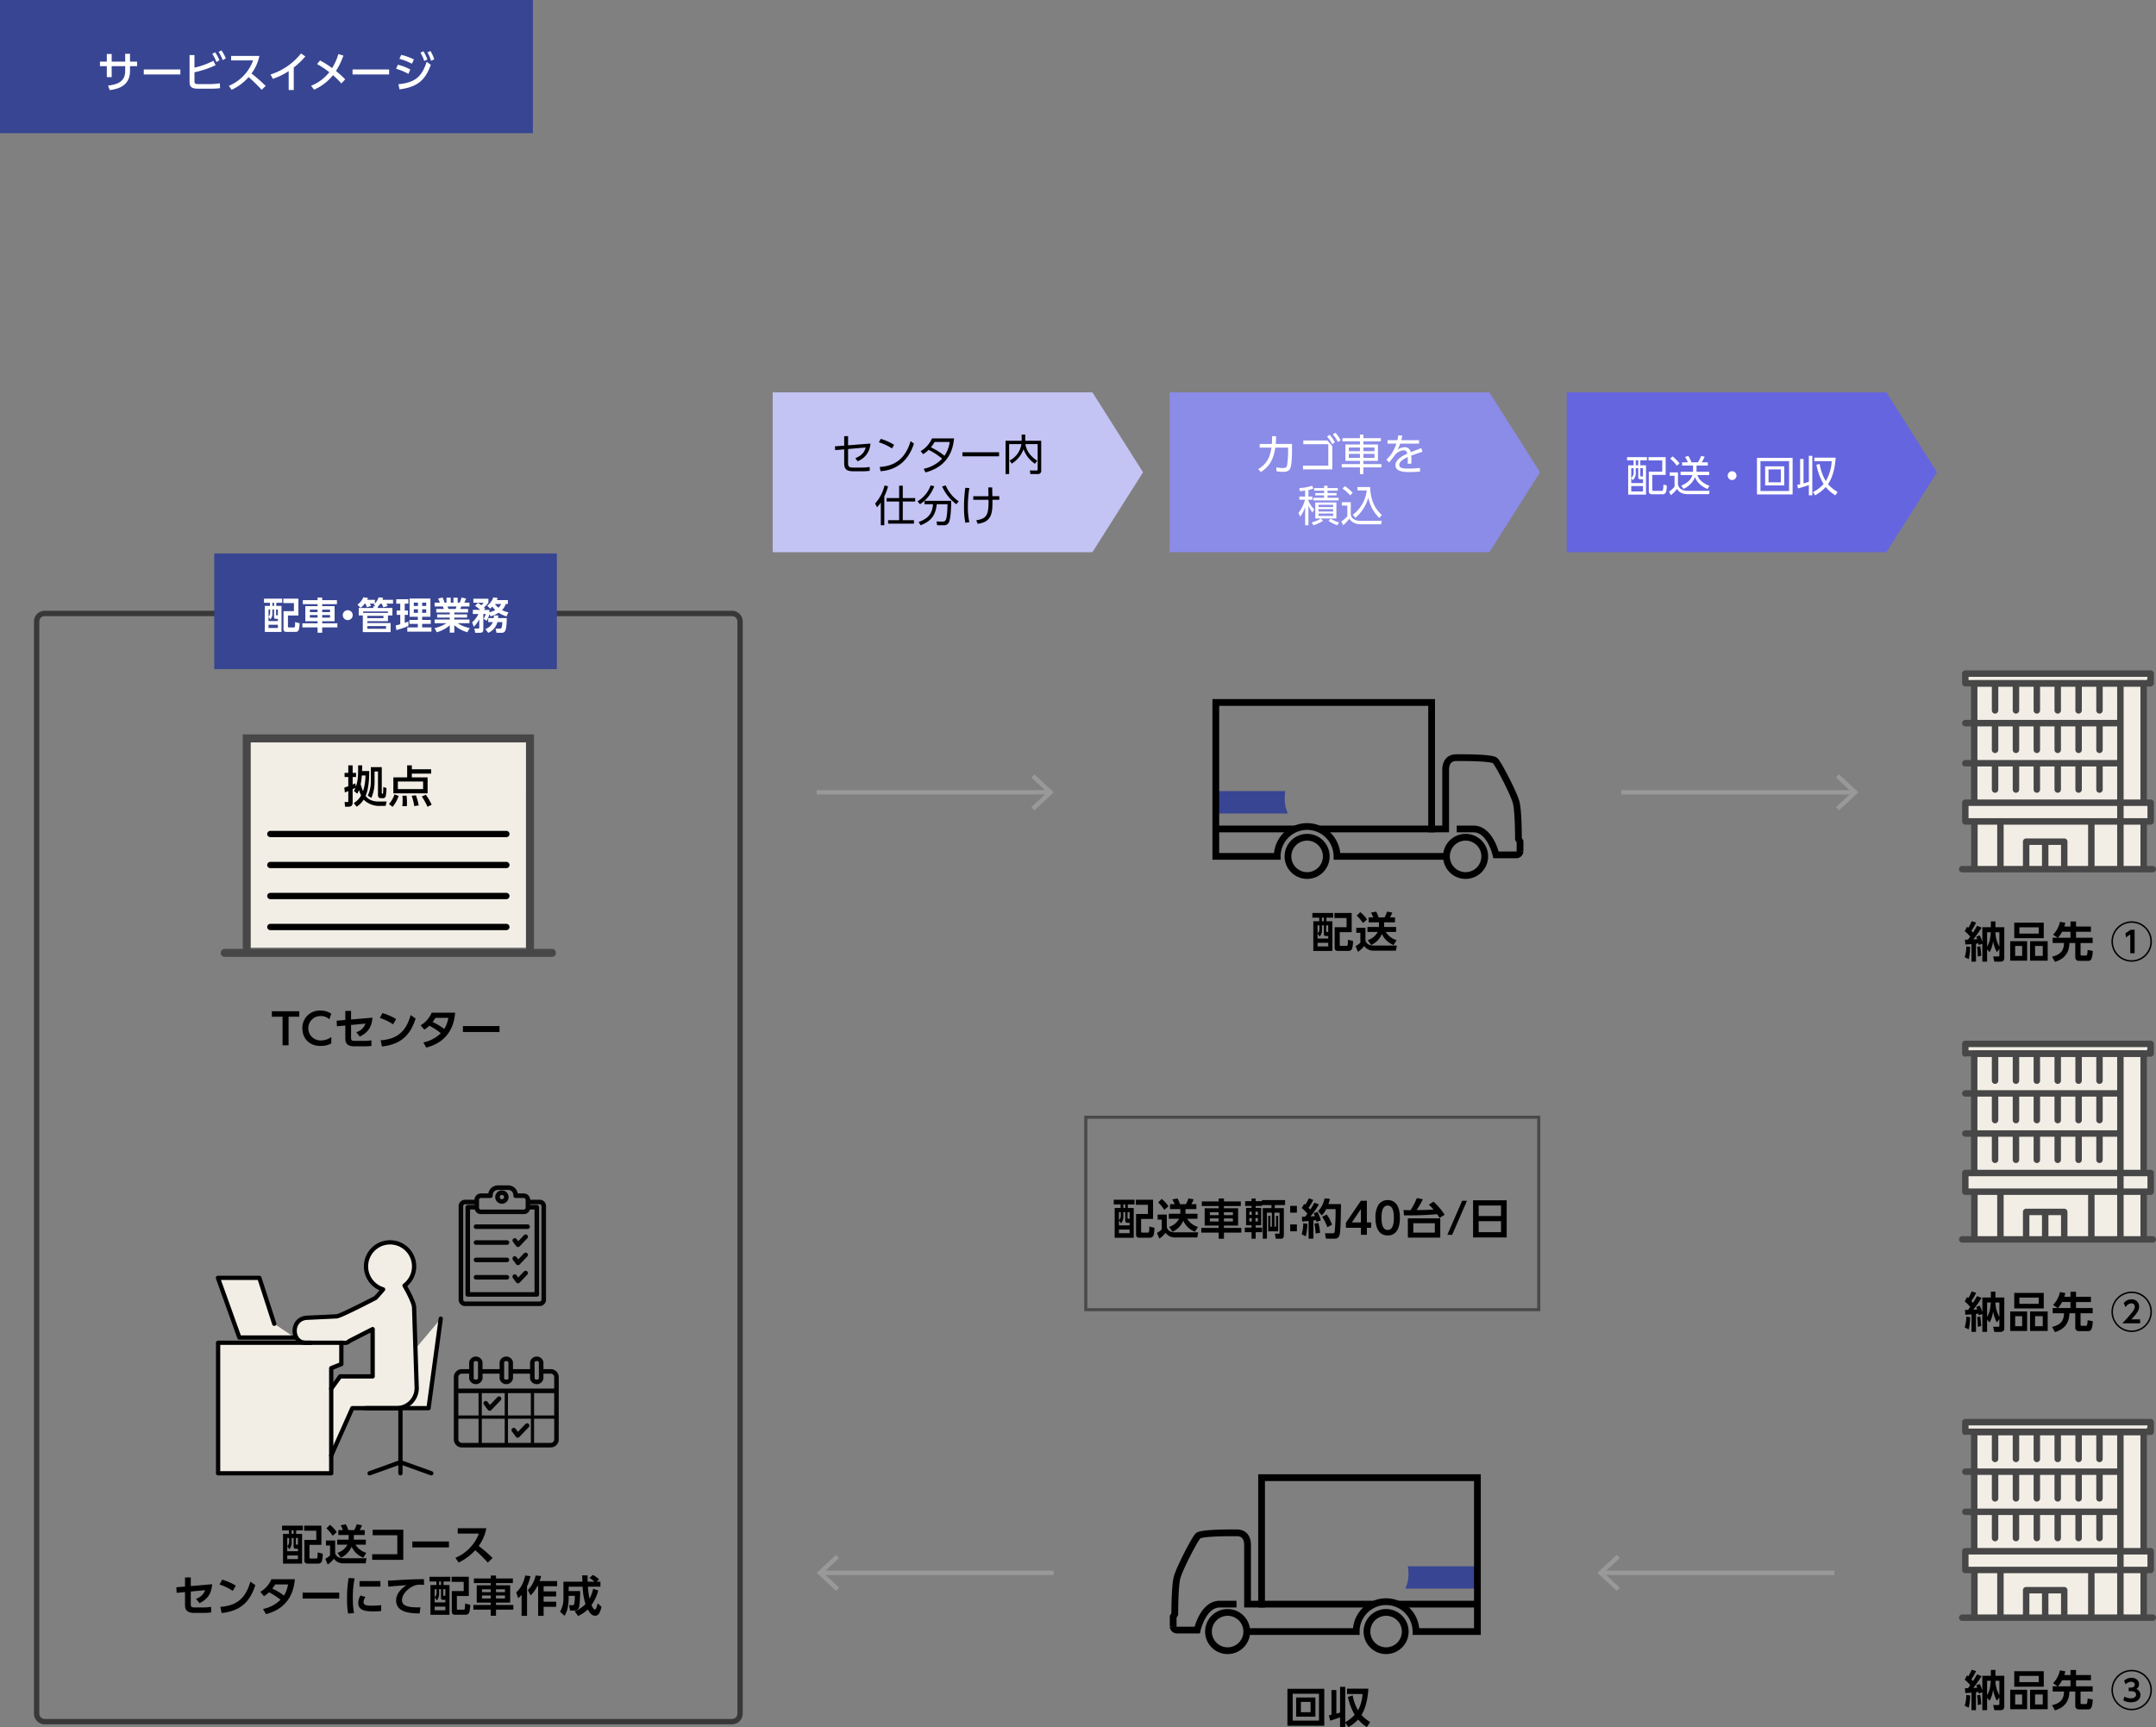 <svg xmlns="http://www.w3.org/2000/svg" viewBox="0 0 809.176 648.362"><rect x="0" y="0" width="809.176" height="648.362" fill="#808080" stroke="none"/><title>img_case03</title><g id="レイヤー_2" data-name="レイヤー 2"><g id="レイヤー_1-2" data-name="レイヤー 1"><path d="M274.756,231.29a2.002,2.002,0,0,1,2,2v410a2.002,2.002,0,0,1-2,2h-258a2.002,2.002,0,0,1-2-2v-410a2.002,2.002,0,0,1,2-2h258m0-2h-258a4.012,4.012,0,0,0-4,4v410a4.012,4.012,0,0,0,4,4h258a4.012,4.012,0,0,0,4-4v-410a4.012,4.012,0,0,0-4-4Z" fill="#383838"/><rect width="200" height="50" fill="#384593"/><path d="M51.454,23.132v1.713H48.797v1.809c0,5.874-4.978,6.818-7.603,7.17l-.656-1.696c3.105-.353,6.451-1.232,6.451-5.474V24.845H41.914v4.113h-1.825V24.845H37.512V23.132h2.577V20.267h1.825V23.132h5.074V20.202h1.809V23.132Z" fill="#fff"/><path d="M67.694,26.077v1.872H53.96V26.077Z" fill="#fff"/><path d="M72.985,25.388a28.615,28.615,0,0,0,7.107-2.576l.833,1.664a37.73,37.73,0,0,1-7.939,2.658v3.281c0,1.023.224,1.152,1.809,1.152h4.129a23.186,23.186,0,0,0,3.569-.305l.112,1.824a24.805,24.805,0,0,1-3.313.209H74.49c-2.097,0-3.346-.353-3.346-2.481V20.667h1.841Zm7.747-5.762a13.508,13.508,0,0,1,1.633,3.01l-1.152.656a13.202,13.202,0,0,0-1.553-3.074Zm2.385-.721a13.787,13.787,0,0,1,1.617,3.025l-1.153.641a13.462,13.462,0,0,0-1.537-3.073Z" fill="#fff"/><path d="M97.357,20.987A16.961,16.961,0,0,1,94.396,27.597,58.449,58.449,0,0,1,99.71,32.255l-1.505,1.457a57.646,57.646,0,0,0-4.898-4.77A19.439,19.439,0,0,1,86.937,33.712l-1.041-1.488a16.444,16.444,0,0,0,9.092-9.541H86.745V20.987Z" fill="#fff"/><path d="M110.251,33.792h-1.904V26.701a25.887,25.887,0,0,1-5.938,2.897l-.88-1.633a23.887,23.887,0,0,0,11.445-7.892l1.633,1.104a28.307,28.307,0,0,1-4.354,4.162Z" fill="#fff"/><path d="M120.106,22.699a32.491,32.491,0,0,1,4.545,2.865,22.574,22.574,0,0,0,2.354-5.267l1.889.576a28.633,28.633,0,0,1-2.801,5.779,35.515,35.515,0,0,1,3.457,3.137l-1.425,1.537a33.535,33.535,0,0,0-3.153-3.105,18.475,18.475,0,0,1-7.106,5.441l-1.105-1.473a16.402,16.402,0,0,0,6.835-5.09,33.498,33.498,0,0,0-4.594-3.041Z" fill="#fff"/><path d="M146.046,26.077v1.872H132.313V26.077Z" fill="#fff"/><path d="M153.275,27.741a20.476,20.476,0,0,0-4.61-1.92l.656-1.521a18.517,18.517,0,0,1,4.674,1.793Zm-3.746,3.873c6.115-.607,8.771-2.688,10.612-8.419l1.553,1.137c-2.192,6.05-5.266,8.355-11.748,9.22Zm5.074-7.683a21.721,21.721,0,0,0-4.706-1.841l.688-1.488a21.783,21.783,0,0,1,4.771,1.713Zm4.306-4.69a14.633,14.633,0,0,1,1.489,3.09l-1.185.592a13.589,13.589,0,0,0-1.409-3.137Zm2.642-.096a14.006,14.006,0,0,1,1.424,3.121l-1.2.561a12.869,12.869,0,0,0-1.345-3.152Z" fill="#fff"/><path d="M108.305,392.389h-2.257v-10.708h-4.018v-2.064h10.292v2.064h-4.018Z"/><path d="M124.338,391.716a8.683,8.683,0,0,1-4.05.929c-4.45,0-6.803-3.073-6.803-6.61a6.479,6.479,0,0,1,6.803-6.675,7.185,7.185,0,0,1,4.05,1.2l-.736,2.064a4.636,4.636,0,0,0-3.313-1.199,4.579,4.579,0,1,0,.16,9.155,6.536,6.536,0,0,0,3.89-1.28Z"/><path d="M126.462,385.266l-.128-2.097,3.265-.271v-3.41h2.161v3.233l8.036-.688c-.288,3.506-1.665,5.586-4.77,7.107l-1.281-1.648a5.219,5.219,0,0,0,3.41-3.234l-5.395.513v4.706c0,1.104.288,1.265,1.569,1.265h3.474a17.494,17.494,0,0,0,2.593-.224l.016,2.112a20.247,20.247,0,0,1-2.529.16h-3.921c-3.233,0-3.361-1.89-3.361-3.122v-4.689Z"/><path d="M147.521,384.529a19.281,19.281,0,0,0-4.962-2.385l.977-1.841a21.548,21.548,0,0,1,5.138,2.257Zm-4.658,6.003c4.754-.385,9.204-1.969,11.252-9.477l1.873,1.312c-1.905,5.906-5.202,9.668-12.645,10.484Z"/><path d="M157.855,384.898a9.93,9.93,0,0,0,4.162-4.738h8.803c-.24,2.481-1.008,10.597-10.852,13.094l-1.088-1.937a12.995,12.995,0,0,0,6.579-3.458,23.265,23.265,0,0,0-4.338-2.801,10.462,10.462,0,0,1-1.873,1.457Zm5.586-2.785a16.376,16.376,0,0,1-1.088,1.568,19.761,19.761,0,0,1,4.37,2.609,10.87,10.87,0,0,0,1.537-4.178Z"/><path d="M187.476,385.186v2.226H173.742v-2.226Z"/><path d="M132.752,301.503a7.766,7.766,0,0,0,2.779-2.912,16.05,16.05,0,0,1-.794-1.984,8.525,8.525,0,0,1-.645,1.34l-1.257-.992a13.126,13.126,0,0,0,.562-1.208c-.1.05-.695.331-1.042.479v5.012c0,1.291-.645,1.605-1.737,1.605h-1.108l-.182-1.771h1.025c.298,0,.364-.083.364-.347v-3.756a13.501,13.501,0,0,1-1.274.514l-.231-1.803c.827-.281,1.108-.381,1.505-.529v-3.457h-1.39v-1.555h1.39v-2.829H132.355v2.829h1.274v1.555H132.355V294.506c.249-.099.414-.165,1.009-.446l.198,1.257c.562-1.588.926-3.159.844-8.006h1.538c-.017.86-.017,1.092-.066,2.134h2.696c.033,3.457-.347,7.062-1.356,9.328,1.538,2.117,4.069,2.117,5.144,2.117h2.746l-.38,1.639h-1.77a8.354,8.354,0,0,1-6.384-2.267.413.413,0,0,1-.083-.116,8.414,8.414,0,0,1-2.613,2.697Zm3.043-10.404a27.067,27.067,0,0,1-.43,3.309,18.983,18.983,0,0,0,.893,2.613,19.741,19.741,0,0,0,.91-5.922Zm7.493-3.127v9.677c0,.198.033.298.215.298.166,0,.265-.017.281-.281.017-.331.083-1.604.066-2.232l1.191.38a17.596,17.596,0,0,1-.281,3.126,1.03,1.03,0,0,1-1.108.695h-.628c-1.158,0-1.158-.828-1.158-1.357V289.626h-1.291v3.54a15.155,15.155,0,0,1-1.208,6.385l-1.34-.86a12.874,12.874,0,0,0,1.158-5.674V287.972Z" fill="#f2eee6"/><path d="M145.963,301.818a9.151,9.151,0,0,0,2.067-3.606l1.588.562a12.616,12.616,0,0,1-2.283,4.119Zm15.846-11.396h-7.245v1.389h5.921v6.004h-12.852v-6.004H152.811v-4.499h1.753v1.456h7.245Zm-3.01,2.96h-9.478v2.845h9.478Zm-7.807,9.246a16.838,16.838,0,0,0,.116-2.216,13.454,13.454,0,0,0-.083-1.704h1.571a26.188,26.188,0,0,1,.149,2.845c0,.414-.033.711-.049,1.075Zm4.482,0a20.34,20.34,0,0,0-.976-3.92l1.621-.132a27.244,27.244,0,0,1,1.042,3.771Zm4.979.231a26.767,26.767,0,0,0-2.15-3.87l1.522-.628a20.95,20.95,0,0,1,2.183,3.721Z" fill="#f2eee6"/><line x1="207.174" y1="357.706" x2="84.338" y2="357.706" fill="#f2eee6"/><polyline points="92.605 355.706 92.605 277.193 198.91 277.193 198.91 299.253 198.906 299.253 198.906 355.706" fill="#f2eee6"/><line x1="101.464" y1="313.085" x2="190.048" y2="313.085" fill="#f2eee6"/><line x1="101.464" y1="324.72" x2="190.048" y2="324.72" fill="#f2eee6"/><line x1="101.464" y1="336.355" x2="190.048" y2="336.355" fill="#f2eee6"/><line x1="101.464" y1="347.99" x2="190.048" y2="347.99" fill="#f2eee6"/><path d="M132.752,301.503a7.766,7.766,0,0,0,2.779-2.912,16.05,16.05,0,0,1-.794-1.984,8.525,8.525,0,0,1-.645,1.34l-1.257-.992a13.126,13.126,0,0,0,.562-1.208c-.1.05-.695.331-1.042.479v5.012c0,1.291-.645,1.605-1.737,1.605h-1.108l-.182-1.771h1.025c.298,0,.364-.083.364-.347v-3.756a13.501,13.501,0,0,1-1.274.514l-.231-1.803c.827-.281,1.108-.381,1.505-.529v-3.457h-1.39v-1.555h1.39v-2.829H132.355v2.829h1.274v1.555H132.355V294.506c.249-.099.414-.165,1.009-.446l.198,1.257c.562-1.588.926-3.159.844-8.006h1.538c-.017.86-.017,1.092-.066,2.134h2.696c.033,3.457-.347,7.062-1.356,9.328,1.538,2.117,4.069,2.117,5.144,2.117h2.746l-.38,1.639h-1.77a8.354,8.354,0,0,1-6.384-2.267.413.413,0,0,1-.083-.116,8.414,8.414,0,0,1-2.613,2.697Zm3.043-10.404a27.067,27.067,0,0,1-.43,3.309,18.983,18.983,0,0,0,.893,2.613,19.741,19.741,0,0,0,.91-5.922Zm7.493-3.127v9.677c0,.198.033.298.215.298.166,0,.265-.017.281-.281.017-.331.083-1.604.066-2.232l1.191.38a17.596,17.596,0,0,1-.281,3.126,1.03,1.03,0,0,1-1.108.695h-.628c-1.158,0-1.158-.828-1.158-1.357V289.626h-1.291v3.54a15.155,15.155,0,0,1-1.208,6.385l-1.34-.86a12.874,12.874,0,0,0,1.158-5.674V287.972Z"/><path d="M145.963,301.818a9.151,9.151,0,0,0,2.067-3.606l1.588.562a12.616,12.616,0,0,1-2.283,4.119Zm15.846-11.396h-7.245v1.389h5.921v6.004h-12.852v-6.004H152.811v-4.499h1.753v1.456h7.245Zm-3.01,2.96h-9.478v2.845h9.478Zm-7.807,9.246a16.838,16.838,0,0,0,.116-2.216,13.454,13.454,0,0,0-.083-1.704h1.571a26.188,26.188,0,0,1,.149,2.845c0,.414-.033.711-.049,1.075Zm4.482,0a20.34,20.34,0,0,0-.976-3.92l1.621-.132a27.244,27.244,0,0,1,1.042,3.771Zm4.979.231a26.767,26.767,0,0,0-2.15-3.87l1.522-.628a20.95,20.95,0,0,1,2.183,3.721Z"/><line x1="207.174" y1="357.706" x2="84.338" y2="357.706" fill="none" stroke="#474747" stroke-linecap="round" stroke-miterlimit="10" stroke-width="3"/><polyline points="92.605 355.706 92.605 277.193 198.91 277.193 198.91 299.253 198.906 299.253 198.906 355.706" fill="none" stroke="#474747" stroke-linecap="round" stroke-miterlimit="10" stroke-width="3" fill-rule="evenodd"/><line x1="101.464" y1="313.085" x2="190.048" y2="313.085" fill="none" stroke="#000" stroke-linecap="round" stroke-linejoin="round" stroke-width="2.362"/><line x1="101.464" y1="324.72" x2="190.048" y2="324.72" fill="none" stroke="#000" stroke-linecap="round" stroke-linejoin="round" stroke-width="2.362"/><line x1="101.464" y1="336.355" x2="190.048" y2="336.355" fill="none" stroke="#000" stroke-linecap="round" stroke-linejoin="round" stroke-width="2.362"/><line x1="101.464" y1="347.99" x2="190.048" y2="347.99" fill="none" stroke="#000" stroke-linecap="round" stroke-linejoin="round" stroke-width="2.362"/><path d="M178.086,450.375h-3.557a2.396,2.396,0,0,0-2.393,2.393v35.132a2.396,2.396,0,0,0,2.393,2.393h28.015a2.396,2.396,0,0,0,2.393-2.393V452.768a2.396,2.396,0,0,0-2.393-2.393h-3.557a2.423,2.423,0,0,0-2.35-2.366h-2.305a3.659,3.659,0,0,0-3.598-3.022h-3.872a3.659,3.659,0,0,0-3.598,3.022H180.436A2.424,2.424,0,0,0,178.086,450.375Zm20.795,3.666h1.734V485.069H176.414V454.041h1.778a2.379,2.379,0,0,0,2.244,1.739h16.202A2.38,2.38,0,0,0,198.881,454.041Zm4.34-1.273v35.132a.678.678,0,0,1-.677.677h-28.015a.678.678,0,0,1-.677-.677V452.768a.678.678,0,0,1,.677-.677h3.55v.234h-2.523a.858.858,0,0,0-.858.858v32.743a.858.858,0,0,0,.858.858h25.918a.858.858,0,0,0,.858-.858V453.184a.858.858,0,0,0-.858-.858h-2.48v-.234h3.55A.678.678,0,0,1,203.221,452.768Zm-23.426-2.259a.724.724,0,0,1,.641-.784h3.631a.858.858,0,0,0,.858-.858v-.226a1.94,1.94,0,0,1,1.938-1.938h3.872a1.94,1.94,0,0,1,1.938,1.938v.225l0,.001a.858.858,0,0,0,.858.858h3.107a.724.724,0,0,1,.641.784v.722l-0.0.002 0.0.002v2.045a.724.724,0,0,1-.641.784H180.436a.724.724,0,0,1-.641-.784v-2.771Z" fill="#050505"/><path d="M188.368,451.882a2.507,2.507,0,1,0-2.507-2.507A2.51,2.51,0,0,0,188.368,451.882Zm0-3.298a.791.791,0,1,1-.791.791A.792.792,0,0,1,188.368,448.584Z" fill="#050505"/><path d="M177.802,460.491a.858.858,0,0,0,.858.858H198.016a.858.858,0,1,0,0-1.716H178.66A.858.858,0,0,0,177.802,460.491Z" fill="#050505"/><path d="M190.263,465.584H178.66a.858.858,0,0,0,0,1.716h11.603a.858.858,0,0,0,0-1.716Z" fill="#050505"/><path d="M190.263,472.108H178.66a.858.858,0,0,0,0,1.716h11.603a.858.858,0,0,0,0-1.716Z" fill="#050505"/><path d="M190.263,478.632H178.66a.858.858,0,0,0,0,1.716h11.603a.858.858,0,0,0,0-1.716Z" fill="#050505"/><path d="M196.669,463.669l-2.177,2.274-.599-.813a.858.858,0,0,0-1.381,1.018l1.204,1.635a.858.858,0,0,0,.636.347q.028.002.055.002a.858.858,0,0,0,.62-.265l2.882-3.011a.858.858,0,0,0-1.24-1.186Z" fill="#050505"/><path d="M196.669,470.48l-2.177,2.274-.599-.814a.858.858,0,1,0-1.381,1.018l1.204,1.635a.858.858,0,0,0,.636.347q.028.002.055.002a.858.858,0,0,0,.62-.265l2.882-3.011a.858.858,0,0,0-1.24-1.186Z" fill="#050505"/><path d="M196.669,477.291l-2.177,2.274-.599-.813a.858.858,0,1,0-1.381,1.018l1.204,1.635a.858.858,0,0,0,.636.347c.018.001.037.002.055.002a.858.858,0,0,0,.62-.265l2.882-3.011a.858.858,0,0,0-1.24-1.186Z" fill="#050505"/><path d="M197.184,534.583l-2.807,2.933-.863-1.171a.858.858,0,0,0-1.381,1.018l1.468,1.992a.858.858,0,0,0,.636.347c.018.001.037.002.055.002a.858.858,0,0,0,.62-.265l3.513-3.67a.858.858,0,1,0-1.239-1.186Z" fill="#050505"/><path d="M186.671,524.484l-2.807,2.933-.863-1.171a.858.858,0,0,0-1.381,1.018l1.468,1.992a.858.858,0,0,0,.636.347q.028.002.055.002a.858.858,0,0,0,.62-.265l3.513-3.67a.858.858,0,1,0-1.239-1.186Z" fill="#050505"/><path d="M206.689,513.962h-2.728V511.374a2.552,2.552,0,0,0-5.037,0v2.588h-6.389V511.374a2.552,2.552,0,0,0-5.036,0v2.588h-6.389V511.374a2.552,2.552,0,0,0-5.036,0v2.588h-2.728a3.028,3.028,0,0,0-3.024,3.024v23.358a3.028,3.028,0,0,0,3.024,3.024h33.342a3.028,3.028,0,0,0,3.024-3.024V516.986A3.028,3.028,0,0,0,206.689,513.962Zm-34.651,9.024h7.57v8.382h-7.57Zm8.796,0h8.584v8.382h-8.584Zm9.81,0h8.584v8.382h-8.584Zm9.809,0h7.545v8.382H200.453Zm.188-9.024V511.374c0-.169.32-.424.802-.424s.802.255.802.424v6.104c0,.169-.32.424-.802.424s-.802-.255-.802-.424v-3.516Zm-11.425,0V511.374c0-.169.32-.424.802-.424s.802.255.802.424v6.104c0,.169-.32.424-.802.424s-.802-.255-.802-.424v-3.516Zm-11.425,0V511.374c0-.169.32-.424.802-.424.482,0,.802.255.802.424v6.104c0,.169-.32.424-.802.424-.482,0-.802-.255-.802-.424v-3.516Zm-5.752,3.024a1.31,1.31,0,0,1,1.308-1.308h2.728v1.8a2.552,2.552,0,0,0,5.036,0v-1.8h6.389v1.8a2.552,2.552,0,0,0,5.036,0v-1.8H198.925v1.8a2.552,2.552,0,0,0,5.037,0v-1.8h2.728a1.31,1.31,0,0,1,1.308,1.308v4.284H172.038Zm0,23.358v-7.751h7.57v9.06h-6.262A1.31,1.31,0,0,1,172.038,540.345Zm8.796-7.751h8.584v9.06h-8.584Zm9.81,0h8.584v9.06h-8.584Zm17.354,7.751a1.31,1.31,0,0,1-1.308,1.309H200.453v-9.06h7.545Z" fill="#050505"/><path d="M155.92,506.319l-.497-15.415c0-2.205-3.595-8.3-3.595-8.3a9.024,9.024,0,1,0-8.047,1.428s-1.887,2.237-2.852,3.217c0,0-13.155,6.86-14.597,6.907l-10.921.525c-6.431.171-6.163,9.386-.719,9.386H81.86v49h42.454V546.401l7.921-17.782h28.609l4.574-33.589ZM127.654,516.695l-3.34,4.643v-7.732l3.798-1.527V504.068c1.546,0,1.937.298,3.114-.705l8.635-4.417V516.695Z" fill="#f2eee6"/><polygon points="110.595 502.103 102.924 496.945 97.338 479.705 81.799 479.705 89.83 502.103 110.595 502.103" fill="#f2eee6"/><polyline points="128.111 504.068 128.111 512.079 124.314 513.606 124.314 553.068 81.86 553.068 81.86 504.068 116.742 504.068" fill="none" stroke="#000" stroke-linecap="round" stroke-linejoin="round" stroke-width="1.602"/><polyline points="137.156 528.619 160.844 528.619 165.418 495.03" fill="none" stroke="#000" stroke-linecap="round" stroke-linejoin="round" stroke-width="1.602"/><polyline points="150.29 529.24 150.29 548.906 138.712 553.068" fill="none" stroke="#000" stroke-linecap="round" stroke-linejoin="round" stroke-width="1.602"/><polyline points="161.868 553.068 150.29 548.906 150.29 553.068" fill="none" stroke="#000" stroke-linecap="round" stroke-linejoin="round" stroke-width="1.602"/><polyline points="110.595 502.103 89.83 502.103 81.799 479.705 97.338 479.705 102.924 496.945" fill="none" stroke="#000" stroke-linecap="round" stroke-linejoin="round" stroke-width="1.602"/><path d="M124.314,546.401l7.921-17.782h16.625a7.535,7.535,0,0,0,7.535-7.535l-.974-30.18c0-2.205-3.595-8.3-3.595-8.3a9.024,9.024,0,1,0-8.047,1.428s-1.887,2.236-2.852,3.217c0,0-13.155,6.86-14.597,6.907l-10.921.525c-6.431.171-6.163,9.386-.719,9.386h13.42c1.546,0,1.937.297,3.113-.705L139.86,498.946V516.695H127.654l-3.34,4.643" fill="none" stroke="#000" stroke-linecap="round" stroke-linejoin="round" stroke-width="1.602"/><path d="M483.39,305.362H456.311v-8.38H482.421a14.779,14.779,0,0,0-.147,4.45A11.018,11.018,0,0,0,483.39,305.362Z" fill="#384593"/><circle cx="550.056" cy="321.484" r="7.188" fill="none" stroke="#000" stroke-miterlimit="10" stroke-width="2.537"/><circle cx="490.578" cy="321.484" r="7.188" fill="none" stroke="#000" stroke-miterlimit="10" stroke-width="2.537"/><path d="M542.909,321.484H501.792a11.214,11.214,0,0,0-22.428,0H456.311V263.711h80.999v47.479h5.266V289.002c0-2.577,1.145-4.581,4.008-4.581s13.384-.072,14.601,1.145,7.014,12.31,7.873,15.746.834,13.599.834,13.599l.597,1.002v3.701a1.429,1.429,0,0,1-1.431,1.309h-7.583s-2.151-9.734-8.449-9.734h-6.298" fill="none" stroke="#000" stroke-miterlimit="10" stroke-width="2.537"/><line x1="538.578" y1="311.189" x2="495.027" y2="311.189" fill="none" stroke="#000" stroke-miterlimit="10" stroke-width="2.537"/><line x1="486.129" y1="311.189" x2="456.311" y2="311.189" fill="none" stroke="#000" stroke-miterlimit="10" stroke-width="2.537"/><line x1="306.525" y1="297.435" x2="393.683" y2="297.435" fill="none" stroke="#999" stroke-miterlimit="10" stroke-width="1.652"/><polygon points="388.209 304.191 387.083 302.981 393.049 297.436 387.083 291.89 388.209 290.68 395.475 297.436 388.209 304.191" fill="#999"/><line x1="608.525" y1="297.435" x2="695.683" y2="297.435" fill="none" stroke="#999" stroke-miterlimit="10" stroke-width="1.652"/><polygon points="690.209 304.191 689.083 302.981 695.049 297.436 689.083 291.89 690.209 290.68 697.475 297.436 690.209 304.191" fill="#999"/><line x1="395.475" y1="590.435" x2="308.317" y2="590.435" fill="none" stroke="#999" stroke-miterlimit="10" stroke-width="1.652"/><polygon points="313.791 583.678 314.917 584.888 308.951 590.433 314.917 595.98 313.791 597.19 306.525 590.433 313.791 583.678" fill="#999"/><line x1="688.475" y1="590.435" x2="601.317" y2="590.435" fill="none" stroke="#999" stroke-miterlimit="10" stroke-width="1.652"/><polygon points="606.791 583.678 607.917 584.888 601.951 590.433 607.917 595.98 606.791 597.19 599.525 590.433 606.791 583.678" fill="#999"/><path d="M113.663,572.716v1.777H111.15v1.328h2.225v11.173h-7.155V575.821h2.225v-1.328h-2.577v-1.777Zm-3.474,4.658h-.72v1.473a3.79,3.79,0,0,1-.849,2.737l-.8-1.12v1.872h4.002v-.96H110.958c-.721,0-.769-.433-.769-.832Zm-1.681,0h-.688v3.025a2.238,2.238,0,0,0,.688-1.777Zm3.313,6.547h-4.002v1.36h4.002Zm-1.633-9.428h-.72v1.328h.72Zm1.633,2.881h-.769v2.113c0,.32.032.367.304.367h.464Zm8.803,2.561H116.144V584.673c0,.256.048.4.432.4h2.017c.48,0,.625,0,.625-2.305l1.92.48a11.797,11.797,0,0,1-.336,2.832,1.42,1.42,0,0,1-1.376.896h-3.857c-.384,0-1.329,0-1.329-1.168v-7.73h4.466v-3.458h-4.546v-1.905h6.466Z"/><path d="M122.348,578.286h3.441v4.738c.512,1.937,2.497,1.937,3.425,1.937h8.355l-.336,1.921h-8.147a4.343,4.343,0,0,1-3.777-1.744,9.962,9.962,0,0,1-2.321,2.176l-.896-2.145a7.234,7.234,0,0,0,1.792-1.297v-3.697h-1.537Zm1.52-5.874a13.035,13.035,0,0,1,2.529,2.769l-1.537,1.329a15.597,15.597,0,0,0-2.337-2.785Zm6.995,5.57v-1.745h-3.874V574.381h1.729a10.763,10.763,0,0,0-.864-1.776l1.937-.385a11.276,11.276,0,0,1,.944,2.161H132.96a9.847,9.847,0,0,0,.928-2.161l1.985.353a15.235,15.235,0,0,1-.864,1.809h1.873v1.856H132.8v1.745h4.498v1.872h-3.874a7.135,7.135,0,0,0,4.049,3.074l-1.12,1.824a8.041,8.041,0,0,1-4.386-4.146,8.019,8.019,0,0,1-4.018,4.146l-1.296-1.824a6.493,6.493,0,0,0,3.746-3.074H126.541v-1.872Z"/><path d="M151.361,574.253v11.301H139.692v-2.098h9.428v-7.139h-9.252v-2.064Z"/><path d="M168.498,578.671v2.225H154.764V578.671Z"/><path d="M182.529,573.693a16.316,16.316,0,0,1-2.865,6.658,49.232,49.232,0,0,1,5.202,4.515l-1.792,1.729a49.918,49.918,0,0,0-4.722-4.657,19.437,19.437,0,0,1-6.227,4.625l-1.217-1.776a15.295,15.295,0,0,0,5.667-3.97,14.732,14.732,0,0,0,3.137-5.105h-7.923v-2.018Z"/><path d="M66.3,597.95l-.128-2.096,3.265-.272V592.173h2.161v3.232l8.036-.688c-.288,3.506-1.665,5.586-4.77,7.106L73.583,600.176a5.22,5.22,0,0,0,3.41-3.233l-5.395.512v4.707c0,1.104.289,1.264,1.569,1.264h3.474a17.365,17.365,0,0,0,2.593-.224l.016,2.112a20.247,20.247,0,0,1-2.529.16H72.799c-3.233,0-3.361-1.889-3.361-3.121v-4.689Z"/><path d="M87.358,597.214a19.281,19.281,0,0,0-4.962-2.385l.977-1.84a21.535,21.535,0,0,1,5.138,2.256Zm-4.658,6.003c4.754-.384,9.204-1.969,11.252-9.476l1.873,1.312c-1.905,5.906-5.202,9.668-12.645,10.484Z"/><path d="M97.692,597.583a9.938,9.938,0,0,0,4.162-4.738h8.803c-.24,2.48-1.008,10.596-10.852,13.094l-1.089-1.938a12.986,12.986,0,0,0,6.579-3.457,23.215,23.215,0,0,0-4.338-2.801,10.467,10.467,0,0,1-1.873,1.456Zm5.586-2.785a16.505,16.505,0,0,1-1.088,1.568,19.687,19.687,0,0,1,4.37,2.609,10.87,10.87,0,0,0,1.537-4.178Z"/><path d="M127.314,597.87v2.226H113.58v-2.226Z"/><path d="M133.102,592.525a33.655,33.655,0,0,0-.672,7.348,28.84,28.84,0,0,0,.448,5.682l-2.241.16a31.094,31.094,0,0,1-.384-5.49,44.79,44.79,0,0,1,.592-7.859Zm4.098,6.963a3.38,3.38,0,0,0-.769,1.938c0,1.184,1.361,1.344,2.881,1.344a37.323,37.323,0,0,0,3.762-.191v2.192a28.278,28.278,0,0,1-2.993.144c-2.945,0-5.619-.367-5.619-3.185a5.29,5.29,0,0,1,.833-2.769Zm5.57-5.954v2.081h-7.827v-2.081Z"/><path d="M159.17,594.942c-.624-.032-1.072-.048-1.44-.048a6,6,0,0,0-1.793.208c-2.208.656-5.058,3.073-5.058,5.554,0,1.586,1.04,2.754,5.89,2.754.48,0,.752-.016,1.041-.032l-.336,2.306c-3.025-.064-8.803-.145-8.803-4.914,0-2.85,2.481-4.787,3.905-5.699-1.617.112-5.394.4-6.834.576l-.144-2.305c.736,0,1.601-.031,3.313-.145,3.698-.239,6.435-.336,10.196-.399Z"/><path d="M168.992,591.917v1.776h-2.513v1.328h2.225v11.173h-7.155V595.022h2.225v-1.328h-2.577v-1.776Zm-3.474,4.657h-.72V598.047a3.788,3.788,0,0,1-.849,2.737l-.8-1.121v1.873h4.002v-.961h-.864c-.721,0-.769-.432-.769-.832Zm-1.681,0h-.688v3.025a2.239,2.239,0,0,0,.688-1.776Zm3.313,6.547h-4.002v1.36h4.002Zm-1.633-9.428h-.72v1.328h.72Zm1.633,2.881h-.769v2.112c0,.32.032.369.304.369h.464Zm8.803,2.562h-4.481v4.737c0,.257.048.4.432.4h2.017c.48,0,.625,0,.625-2.306l1.92.48a11.819,11.819,0,0,1-.336,2.834,1.421,1.421,0,0,1-1.376.896h-3.857c-.384,0-1.329,0-1.329-1.169v-7.731h4.466v-3.457h-4.546v-1.904h6.466Z"/><path d="M184.175,606.546V604.257h-6.515v-1.76h6.515v-.881h-5.25v-6.498h5.25v-.833h-6.322v-1.729h6.322v-1.104h1.985v1.104h6.323v1.729h-6.323v.833h5.314v6.498h-5.314v.881h6.515V604.257h-6.515V606.546Zm-3.297-9.924v1.072h3.297v-1.072Zm0,2.321v1.12h3.297v-1.12Zm5.282-2.321v1.072H189.521v-1.072Zm0,2.321v1.12H189.521v-1.12Z"/><path d="M195.757,598.703a13.021,13.021,0,0,1-1.28,1.265l-.736-2.193c.976-.912,2.481-2.416,3.393-6.338l1.953.24a18.473,18.473,0,0,1-1.281,3.825v11.076h-2.049Zm7.331-7.075a15.594,15.594,0,0,1-.561,1.905h6.579v1.937h-5.074v1.938h4.706v1.904h-4.706v1.969h4.706v1.921h-4.706v3.377h-2.065v-11.108h-.304a13.717,13.717,0,0,1-2.513,3.426l-1.041-1.969a11.248,11.248,0,0,0,2.929-5.49Z"/><path d="M215.678,604.866a11.995,11.995,0,0,0,4.065-2.689,23.789,23.789,0,0,1-1.056-6.531h-5.266v1.633h4.322c.016,1.377-.096,3.73-.24,5.106-.096.992-.4,2.225-1.969,2.225h-1.584l-.336-2.017H214.958a.511.511,0,0,0,.528-.385,15.191,15.191,0,0,0,.256-3.137h-2.321V600.256a19.265,19.265,0,0,1-.352,3.249,9.458,9.458,0,0,1-1.185,3.058l-1.697-1.521a9.638,9.638,0,0,0,1.28-4.883V593.757h7.139c-.016-.336-.096-1.984-.112-2.369h2.033c0,.545,0,.896.032,2.369h2.529a9.107,9.107,0,0,0-1.889-1.408l1.345-1.121a11.638,11.638,0,0,1,2.321,1.682l-.944.848h1.425v1.889h-4.706a35.477,35.477,0,0,0,.608,4.514,13.666,13.666,0,0,0,1.376-3.745l1.921.641A17.658,17.658,0,0,1,222.001,602.545c.288.592.784,1.665,1.216,1.665.288,0,.496-.353.608-.593.096-.208.4-1.36.496-1.729l1.424,1.28c-.48,1.953-.96,3.377-2.401,3.377s-2.353-1.664-2.737-2.369a12.204,12.204,0,0,1-3.634,2.449Z"/><path d="M500.344,342.716v1.777h-2.513v1.328h2.225v11.173h-7.155V345.821h2.225v-1.328h-2.577v-1.777Zm-3.474,4.658h-.72v1.473a3.79,3.79,0,0,1-.849,2.737L494.501,350.464v1.872h4.002v-.96h-.864c-.721,0-.769-.433-.769-.832Zm-1.681,0H494.501v3.025a2.238,2.238,0,0,0,.688-1.777Zm3.313,6.547H494.501v1.36h4.002Zm-1.633-9.428h-.72v1.328h.72Zm1.633,2.881h-.769v2.113c0,.32.032.367.304.367h.464Zm8.803,2.561h-4.481V354.673c0,.256.048.4.432.4h2.017c.48,0,.625,0,.625-2.305l1.92.48a11.797,11.797,0,0,1-.336,2.832,1.42,1.42,0,0,1-1.376.896h-3.857c-.384,0-1.329,0-1.329-1.168v-7.73h4.466v-3.458h-4.546v-1.905h6.466Z"/><path d="M509.028,348.286h3.441v4.738c.512,1.937,2.497,1.937,3.425,1.937h8.355l-.336,1.921h-8.147a4.343,4.343,0,0,1-3.777-1.744,9.962,9.962,0,0,1-2.321,2.176l-.896-2.145a7.234,7.234,0,0,0,1.792-1.297v-3.697h-1.537Zm1.521-5.874a13.035,13.035,0,0,1,2.529,2.769l-1.537,1.329a15.597,15.597,0,0,0-2.337-2.785Zm6.995,5.57v-1.745h-3.874V344.381h1.729a10.765,10.765,0,0,0-.864-1.776l1.937-.385a11.277,11.277,0,0,1,.944,2.161h2.225a9.848,9.848,0,0,0,.928-2.161l1.985.353a15.234,15.234,0,0,1-.864,1.809H523.562v1.856h-4.082v1.745h4.498v1.872H520.105a7.135,7.135,0,0,0,4.049,3.074l-1.12,1.824a8.041,8.041,0,0,1-4.386-4.146,8.019,8.019,0,0,1-4.018,4.146l-1.296-1.824a6.493,6.493,0,0,0,3.746-3.074h-3.857v-1.872Z"/><polygon points="410 147.29 290 147.29 290 207.29 410 207.29 429 177.29 410 147.29" fill="#c3c3f4"/><polygon points="559 147.29 439 147.29 439 207.29 559 207.29 578 177.29 559 147.29" fill="#8b8be8"/><polygon points="708 147.29 588 147.29 588 207.29 708 207.29 727 177.29 708 147.29" fill="#6565e0"/><path d="M313.444,168.979l-.08-1.424,3.473-.272v-3.554H318.294V167.17l8.388-.656a7.422,7.422,0,0,1-4.818,6.627l-.848-1.137c2.865-1.137,3.505-2.689,3.89-4.018l-6.611.576v5.282c0,1.488.592,1.681,2.001,1.681h3.233a16.336,16.336,0,0,0,2.865-.224l.032,1.44a18.412,18.412,0,0,1-2.801.176h-3.425c-2.753,0-3.361-1.137-3.361-2.993v-5.234Z"/><path d="M334.774,168.339a19.113,19.113,0,0,0-4.93-2.306l.72-1.28a20.117,20.117,0,0,1,5.01,2.241Zm-4.594,6.946c8.1-.432,10.484-6.099,11.589-9.684l1.249.929c-.769,2.272-3.33,9.747-12.549,10.355Z"/><path d="M345.524,169.379a10.581,10.581,0,0,0,4.274-4.802h8.275c-.288,2.609-1.121,10.26-10.725,12.757l-.688-1.328a13.393,13.393,0,0,0,6.931-3.81,23.529,23.529,0,0,0-5.09-3.313,9.877,9.877,0,0,1-2.033,1.616Zm5.234-3.474a12.904,12.904,0,0,1-1.376,2.018,24.58,24.58,0,0,1,5.09,3.185,11.623,11.623,0,0,0,1.953-5.202Z"/><path d="M374.97,169.779v1.521H361.204v-1.521Z"/><path d="M383.446,163.12H384.791v2.337h5.986v11.141a1.182,1.182,0,0,1-1.329,1.36H386.728l-.208-1.344,2.481.016c.208,0,.448-.016.448-.416v-9.508h-4.578c.176,1.328.784,3.873,4.434,6.274l-.88,1.12a11.27,11.27,0,0,1-4.29-5.474,10.538,10.538,0,0,1-4.418,5.41l-.816-1.152a8.163,8.163,0,0,0,4.434-6.179h-4.594v11.252H377.396v-12.501h6.05Z"/><path d="M331.893,197.175h-1.312v-8.58a8.576,8.576,0,0,1-1.409,1.825l-.736-1.393a15.492,15.492,0,0,0,3.538-6.771l1.312.271a16.827,16.827,0,0,1-1.393,3.778Zm6.931-14.838v4.642h4.658v1.297h-4.658v7.011h4.194v1.28h-9.7v-1.28h4.146v-7.011h-4.722v-1.297h4.722V182.337Z"/><path d="M344.355,188.195a11.37,11.37,0,0,0,4.93-5.986l1.345.319a13.9,13.9,0,0,1-5.331,6.755Zm7.379,8.979-.24-1.393,2.369.016a1.153,1.153,0,0,0,1.057-.544c.544-.96.64-3.682.704-5.971h-4.049c-.432,4.065-1.985,6.307-6.051,7.892l-.752-1.217c3.249-1.168,5.138-2.865,5.394-6.675h-3.201v-1.265h10.02c0,4.931-.464,7.283-.865,8.115a2.033,2.033,0,0,1-2.113,1.041Zm3.202-14.95a13.643,13.643,0,0,0,4.882,5.971l-.896,1.088a17.025,17.025,0,0,1-5.33-6.658Z"/><path d="M363.813,183.217a43.569,43.569,0,0,0-.56,6.947,26.718,26.718,0,0,0,.56,5.874l-1.504.192a28.87,28.87,0,0,1-.497-5.986,53.036,53.036,0,0,1,.48-7.123Zm1.473,4.402v-1.345h5.698c-.016-.721-.048-2.465-.064-3.298h1.473c0,.528.048,2.817.064,3.298l2.593-.017v1.361h-2.577c.08,4.897-.192,8.339-5.539,9.012l-.528-1.313c3.874-.624,4.706-1.92,4.594-7.698Z"/><path d="M472.232,176.102c3.554-2.161,4.482-4.946,4.962-8.067h-4.418v-1.376h4.562a27.975,27.975,0,0,0,.096-2.93l1.521.032c-.032,1.152-.064,1.713-.16,2.897h6.114v2.673c0,.432-.016,4.897-.624,6.419-.561,1.376-2.033,1.376-2.737,1.376a11.841,11.841,0,0,1-2.481-.224l-.032-1.457a13.134,13.134,0,0,0,2.465.256c1.168,0,1.393-.448,1.537-.944a31.472,31.472,0,0,0,.4-5.218V168.034h-4.802c-.512,3.506-1.697,6.899-5.442,9.172Z" fill="#fff"/><path d="M498.188,165.346l1.841,2.112V176.214H489.017v-1.409h9.508V166.754h-9.364v-1.408Zm.816-2.129a12.971,12.971,0,0,1,2.001,2.785l-.993.752a13.542,13.542,0,0,0-1.937-2.85Zm2.177-.801a14.104,14.104,0,0,1,1.969,2.801l-1.008.753a12.736,12.736,0,0,0-1.905-2.865Z" fill="#fff"/><path d="M518.254,165.65H511.707v1.217h5.458v6.146H511.707v1.216h6.755v1.217H511.707v2.529h-1.296v-2.529h-6.835v-1.217h6.835v-1.216h-5.458v-6.146h5.458v-1.217H503.832v-1.168h6.579v-1.361H511.707v1.361h6.547Zm-7.843,2.337h-4.178v1.408h4.178Zm0,2.385h-4.178v1.52h4.178Zm5.458-2.385H511.707v1.408h4.162Zm0,2.385H511.707v1.52h4.162Z" fill="#fff"/><path d="M532.589,165.249v1.281h-7.059a13.381,13.381,0,0,1-1.057,2.305,4.771,4.771,0,0,1,2.561-.944,2.182,2.182,0,0,1,2.433,1.872c.368-.144,2.561-1.024,4.001-1.521l.384,1.393c-1.296.368-2.433.721-4.193,1.393.048.561.064,1.249.064,1.825,0,.224,0,.704-.048,1.217H528.283c.032-.368.08-.961.08-1.537,0-.272,0-.544-.032-.96-1.232.576-3.169,1.601-3.169,2.913,0,1.408,1.777,1.408,3.538,1.408a39.653,39.653,0,0,0,4.226-.224l.048,1.376c-.912.064-2.305.16-3.825.16-1.809,0-5.426,0-5.426-2.577,0-2.177,2.865-3.617,4.45-4.321-.176-.944-.625-1.265-1.361-1.265a4.768,4.768,0,0,0-3.169,1.633c-.736,1.008-1.793,2.417-2.305,2.945l-.992-1.073a13.875,13.875,0,0,0,3.713-6.018h-3.297v-1.281h3.682a11.652,11.652,0,0,0,.336-1.792l1.537.063a14.572,14.572,0,0,1-.4,1.729Z" fill="#fff"/><path d="M491.081,186.402h1.505v1.2h-1.505v.385a10.026,10.026,0,0,0,2.193,3.249l-.736,1.168a13.131,13.131,0,0,1-1.457-2.625v7.396h-1.249v-6.851a11.559,11.559,0,0,1-1.84,3.617l-.672-1.377a13.359,13.359,0,0,0,2.449-4.962h-2.113v-1.2h2.177v-2.257c-.896.16-1.488.192-1.969.24l-.208-1.169a17.016,17.016,0,0,0,4.802-.864l.432,1.057a6.38,6.38,0,0,1-1.809.512Zm1.217,9.716a12.569,12.569,0,0,0,3.409-1.44l.833.816a12.294,12.294,0,0,1-3.602,1.681Zm5.938-13.766v.864h3.857v.977h-3.857V185.09h3.393v.864h-3.393v.912H502.398v.992h-9.46v-.992h4.018v-.912h-3.313V185.09h3.313v-.896H493.21v-.977h3.746v-.864Zm3.329,12.277h-7.923v-6.003h7.923Zm-1.216-5.139H494.875v.881h5.474Zm0,1.649H494.875v.88h5.474Zm0,1.648H494.875v.896h5.474Zm-.944,1.889a11.038,11.038,0,0,0,3.169,1.44l-.656,1.057a12.419,12.419,0,0,1-3.297-1.633Z" fill="#fff"/><path d="M506.969,188.531v4.722c.352,1.776,2.065,2.273,3.826,2.273h7.779l-.224,1.296h-7.347c-3.089,0-4.05-1.36-4.578-2.097a16.881,16.881,0,0,1-2.305,2.465l-.688-1.425a12.627,12.627,0,0,0,2.241-1.952V189.796h-2.065v-1.265Zm-.224-2.545a15.267,15.267,0,0,0-2.881-2.577l.865-.912a15.837,15.837,0,0,1,2.945,2.48Zm.96,7.251a13.125,13.125,0,0,0,5.25-9.14h-3.489v-1.265h4.77c.08,3.137.88,7.442,4.402,10.5l-.945,1.12a14.371,14.371,0,0,1-4.146-7.65,15.141,15.141,0,0,1-4.85,7.57Z" fill="#fff"/><path d="M618.119,171.601v1.2h-2.481v1.873h2.129v11.013h-6.691V174.674h2.033v-1.873h-2.449v-1.2Zm-3.265,4.146h-.929v1.393a3.733,3.733,0,0,1-1.072,3.09l-.624-.705v1.825h4.402v-1.44h-.96c-.672,0-.816-.288-.816-.816Zm-1.745,0h-.88v3.682a2.671,2.671,0,0,0,.88-2.353Zm3.521,6.723h-4.402v2.017h4.402Zm-1.777-9.668h-.929v1.873h.929Zm1.777,2.945h-.993v2.689c0,.368.064.4.4.4h.592Zm8.515,2.529h-5.026v5.586c0,.353.048.416.544.416h2.77c.432,0,.576,0,.704-.368a13.048,13.048,0,0,0,.176-2l1.28.336c-.128,2.545-.32,3.313-1.809,3.313h-3.505c-.561,0-1.457-.017-1.457-1.121v-7.395h5.042v-4.194h-5.17v-1.248h6.451Z" fill="#fff"/><path d="M629.765,177.331v4.562c.56,2.354,2.977,2.354,3.777,2.354h8.099l-.224,1.264h-7.875c-2.945,0-3.81-1.424-4.129-1.984a12.185,12.185,0,0,1-2.337,2.369l-.656-1.377a8.146,8.146,0,0,0,2.065-1.809v-4.113h-1.809v-1.265Zm-.417-2.513a17.015,17.015,0,0,0-2.497-2.657l.88-.833a16.127,16.127,0,0,1,2.625,2.625Zm12.133,2.272V178.339h-4.45c.432,1.217,1.441,2.865,4.546,4.034l-.752,1.217c-3.506-1.601-4.29-3.538-4.674-4.482a8.008,8.008,0,0,1-4.306,4.402l-.864-1.185c2.737-1.201,3.713-2.481,4.194-3.986h-4.434v-1.248H635.415v-2.321h-4.098v-1.216h2.161a8.023,8.023,0,0,0-1.088-2.018l1.249-.384a9.877,9.877,0,0,1,1.185,2.401H637.272a14.549,14.549,0,0,0,1.185-2.401l1.329.305a15.956,15.956,0,0,1-1.152,2.097h2.337v1.216H636.728v2.321Z" fill="#fff"/><path d="M651.735,178.548a1.649,1.649,0,1,1-1.648-1.649A1.657,1.657,0,0,1,651.735,178.548Z" fill="#fff"/><path d="M672.793,171.889v13.718H659.412V171.889Zm-12.069,1.217v11.221h10.74v-11.221Zm8.932,1.952v7.171h-7.171v-7.171ZM663.75,176.211v4.85h4.625v-4.85Z" fill="#fff"/><path d="M678.885,171.12h1.297v14.822h-1.297v-3.857c-.816.304-2.833.944-4.065,1.265l-.304-1.329c.384-.063.608-.111,1.088-.224v-9.492h1.281v9.172c.72-.192,1.329-.4,2-.608Zm9.94,14.822a14.028,14.028,0,0,1-3.602-3.121,15.107,15.107,0,0,1-3.97,3.121l-.816-1.2a13.491,13.491,0,0,0,3.97-3.041,22.21,22.21,0,0,1-2.673-7.251l1.217-.272a18.114,18.114,0,0,0,2.289,6.419,16.376,16.376,0,0,0,2.225-7.476H680.95v-1.312h7.987c-.064,1.28-.368,6.307-2.849,9.94a13.523,13.523,0,0,0,3.585,2.929Z" fill="#fff"/><path d="M737.369,359.33a12.319,12.319,0,0,0,.593-4.033l1.456.144a21.61,21.61,0,0,1-.527,4.61Zm6.339-11.108a40.33,40.33,0,0,1-3.105,4.418c.24,0,1.281-.08,1.489-.08a8.211,8.211,0,0,0-.385-.944l1.297-.464a11.845,11.845,0,0,1,.992,2.465v-5.538h3.201v-2.193h1.713v2.193h3.329v11.444c0,.592-.096,1.473-1.456,1.473h-2.273l-.464-1.937h1.841c.448,0,.512-.112.512-.513v-2.32l-.944,1.184a12.493,12.493,0,0,1-1.424-4.178,11.074,11.074,0,0,1-1.297,4.21l-.944-1.057v4.61h-1.793v-6.723l-1.328.48c-.048-.288-.08-.368-.128-.625-.145.032-.337.049-.929.128v6.739h-1.681v-6.579c-.849.064-1.568.112-2.321.145l-.128-1.809c.656,0,.849,0,1.121-.017.448-.544.672-.864.848-1.12a13.162,13.162,0,0,0-2.064-2.049l.849-1.633a5.111,5.111,0,0,1,.496.353,12.711,12.711,0,0,0,1.248-2.481l1.681.513a24.994,24.994,0,0,1-1.761,3.089c.353.384.448.513.593.688.672-1.057,1.136-1.856,1.536-2.545ZM742.283,359.09a31.233,31.233,0,0,0-.224-3.681l1.152-.16c.192,1.088.32,2.705.368,3.537Zm3.506-3.713a9.009,9.009,0,0,0,1.185-3.649c.128-.849.192-1.553.208-1.761h-1.393Zm3.121-5.41a11.198,11.198,0,0,0,1.488,5.378v-5.378Z"/><path d="M760.812,353.328v7.314H754.458v-7.314Zm6.242-6.963v5.826H755.979v-5.826Zm-10.74,8.739v3.746h2.625v-3.746Zm1.585-6.979V350.463h7.251V348.126Zm10.628,5.202v7.314H761.917v-7.314Zm-4.737,1.776v3.746h2.881v-3.746Z"/><path d="M772.25,352.031l-1.696-1.168a9.949,9.949,0,0,0,2.577-4.818l2.017.368c-.096.416-.192.832-.368,1.393H777.084v-1.889H779.165v1.889H784.751v1.969H779.165v2.257h6.242v1.969h-4.546v4.29c0,.288.112.416.4.416h1.537c.399,0,.624,0,.72-2.097l1.938.368c-.16,2.593-.48,3.729-1.713,3.729h-3.489a1.284,1.284,0,0,1-1.377-1.377v-5.33h-2.193c-.079,2.689-.992,5.73-5.426,7.075l-1.104-1.937c3.361-.833,4.434-2.369,4.498-5.139h-4.258v-1.969Zm4.834,0v-2.257h-3.153a10.503,10.503,0,0,1-1.536,2.257Z"/><path d="M807.632,353.441a7.587,7.587,0,1,1-7.587-7.588A7.583,7.583,0,0,1,807.632,353.441Zm-14.614,0a7.027,7.027,0,1,0,7.027-7.027A7.036,7.036,0,0,0,793.018,353.441Zm6.659-4.418h1.473v8.835H799.517v-7.074l-1.601,1.104-.208-1.521Z"/><polygon points="737.634 251.88 737.634 257.662 740.938 257.662 740.938 301.439 737.634 301.439 736.808 308.047 740.938 308.047 740.112 326.219 803.713 326.219 804.473 309.205 807.017 307.737 807.017 301.937 804.523 301.06 803.713 256.01 805.365 256.01 807.017 251.88 737.634 251.88" fill="#f2eee6"/><path d="M795.813,327.009a1.209,1.209,0,0,1-1.209-1.209V257.778H742.157V301.06a1.209,1.209,0,0,1-2.419,0V256.569a1.209,1.209,0,0,1,1.209-1.209h54.866a1.209,1.209,0,0,1,1.209,1.209v69.231A1.209,1.209,0,0,1,795.813,327.009Z" fill="#474747"/><path d="M807.18,257.7H737.612a1.209,1.209,0,0,1-1.209-1.209v-3.618a1.209,1.209,0,0,1,1.209-1.209H807.18a1.209,1.209,0,0,1,1.209,1.209v3.618A1.209,1.209,0,0,1,807.18,257.7Zm-68.359-2.419h67.15v-1.199H738.821Z" fill="#474747"/><path d="M807.18,309.569H737.612a1.209,1.209,0,0,1-1.209-1.209v-7.023a1.209,1.209,0,0,1,1.209-1.209H807.18a1.209,1.209,0,0,1,1.209,1.209v7.023A1.209,1.209,0,0,1,807.18,309.569ZM738.821,307.15h67.15v-4.604H738.821Z" fill="#474747"/><path d="M804.545,302.269a1.209,1.209,0,0,1-1.209-1.209V257.778h-7.522a1.209,1.209,0,0,1,0-2.419h8.731a1.209,1.209,0,0,1,1.209,1.209V301.06A1.209,1.209,0,0,1,804.545,302.269Z" fill="#474747"/><path d="M741.022,326.856a1.209,1.209,0,0,1-1.209-1.209v-17.047a1.209,1.209,0,1,1,2.419,0v17.047A1.209,1.209,0,0,1,741.022,326.856Z" fill="#474747"/><path d="M804.558,326.856a1.209,1.209,0,0,1-1.209-1.209v-17.047a1.209,1.209,0,0,1,2.419,0v17.047A1.209,1.209,0,0,1,804.558,326.856Z" fill="#474747"/><path d="M784.907,326.856a1.209,1.209,0,0,1-1.209-1.209v-17.047a1.209,1.209,0,0,1,2.419,0v17.047A1.209,1.209,0,0,1,784.907,326.856Z" fill="#474747"/><path d="M750.789,326.856a1.209,1.209,0,0,1-1.209-1.209v-17.047a1.209,1.209,0,0,1,2.419,0v17.047A1.209,1.209,0,0,1,750.789,326.856Z" fill="#474747"/><path d="M807.967,327.483H736.442a1.209,1.209,0,0,1,0-2.419h71.525a1.209,1.209,0,0,1,0,2.419Z" fill="#474747"/><path d="M795.678,287.73H737.612a1.209,1.209,0,1,1,0-2.419h58.067a1.209,1.209,0,0,1,0,2.419Z" fill="#474747"/><path d="M795.678,272.673H737.612a1.209,1.209,0,1,1,0-2.419h58.067a1.209,1.209,0,1,1,0,2.419Z" fill="#474747"/><path d="M748.776,282.691a1.209,1.209,0,0,1-1.209-1.209v-9.728a1.209,1.209,0,0,1,2.419,0v9.728A1.209,1.209,0,0,1,748.776,282.691Z" fill="#474747"/><path d="M748.776,267.889a1.209,1.209,0,0,1-1.209-1.209v-9.806a1.209,1.209,0,0,1,2.419,0V266.68A1.209,1.209,0,0,1,748.776,267.889Z" fill="#474747"/><path d="M756.614,282.691a1.209,1.209,0,0,1-1.209-1.209v-9.728a1.209,1.209,0,0,1,2.419,0v9.728A1.209,1.209,0,0,1,756.614,282.691Z" fill="#474747"/><path d="M756.614,267.889a1.209,1.209,0,0,1-1.209-1.209v-9.806a1.209,1.209,0,0,1,2.419,0V266.68A1.209,1.209,0,0,1,756.614,267.889Z" fill="#474747"/><path d="M764.452,282.691a1.209,1.209,0,0,1-1.209-1.209v-9.728a1.209,1.209,0,0,1,2.419,0v9.728A1.209,1.209,0,0,1,764.452,282.691Z" fill="#474747"/><path d="M764.452,267.889a1.209,1.209,0,0,1-1.209-1.209v-9.806a1.209,1.209,0,1,1,2.419,0V266.68A1.209,1.209,0,0,1,764.452,267.889Z" fill="#474747"/><path d="M772.291,282.691a1.209,1.209,0,0,1-1.209-1.209v-9.728a1.209,1.209,0,0,1,2.419,0v9.728A1.209,1.209,0,0,1,772.291,282.691Z" fill="#474747"/><path d="M772.291,267.889a1.209,1.209,0,0,1-1.209-1.209v-9.806a1.209,1.209,0,0,1,2.419,0V266.68A1.209,1.209,0,0,1,772.291,267.889Z" fill="#474747"/><path d="M780.129,282.691a1.209,1.209,0,0,1-1.209-1.209v-9.728a1.209,1.209,0,0,1,2.419,0v9.728A1.209,1.209,0,0,1,780.129,282.691Z" fill="#474747"/><path d="M780.129,267.889A1.209,1.209,0,0,1,778.919,266.68v-9.806a1.209,1.209,0,0,1,2.419,0V266.68A1.209,1.209,0,0,1,780.129,267.889Z" fill="#474747"/><path d="M787.967,282.691a1.209,1.209,0,0,1-1.209-1.209v-9.728a1.209,1.209,0,0,1,2.419,0v9.728A1.209,1.209,0,0,1,787.967,282.691Z" fill="#474747"/><path d="M748.776,297.598a1.209,1.209,0,0,1-1.209-1.209v-9.728a1.209,1.209,0,0,1,2.419,0v9.728A1.209,1.209,0,0,1,748.776,297.598Z" fill="#474747"/><path d="M756.614,297.598a1.209,1.209,0,0,1-1.209-1.209v-9.728a1.209,1.209,0,1,1,2.419,0v9.728A1.209,1.209,0,0,1,756.614,297.598Z" fill="#474747"/><path d="M764.452,297.598a1.209,1.209,0,0,1-1.209-1.209v-9.728a1.209,1.209,0,1,1,2.419,0v9.728A1.209,1.209,0,0,1,764.452,297.598Z" fill="#474747"/><path d="M772.291,297.598a1.209,1.209,0,0,1-1.209-1.209v-9.728a1.209,1.209,0,1,1,2.419,0v9.728A1.209,1.209,0,0,1,772.291,297.598Z" fill="#474747"/><path d="M780.129,297.598a1.209,1.209,0,0,1-1.209-1.209v-9.728a1.209,1.209,0,0,1,2.419,0v9.728A1.209,1.209,0,0,1,780.129,297.598Z" fill="#474747"/><path d="M787.967,297.598a1.209,1.209,0,0,1-1.209-1.209v-9.728a1.209,1.209,0,1,1,2.419,0v9.728A1.209,1.209,0,0,1,787.967,297.598Z" fill="#474747"/><path d="M787.967,267.889a1.209,1.209,0,0,1-1.209-1.209v-9.806a1.209,1.209,0,0,1,2.419,0V266.68A1.209,1.209,0,0,1,787.967,267.889Z" fill="#474747"/><path d="M774.738,327.298a1.209,1.209,0,0,1-1.209-1.209v-8.922H761.651v8.922a1.209,1.209,0,0,1-2.419,0V315.957a1.209,1.209,0,0,1,1.209-1.209h14.297a1.209,1.209,0,0,1,1.209,1.209v10.131A1.209,1.209,0,0,1,774.738,327.298Z" fill="#474747"/><path d="M767.59,327.122a1.209,1.209,0,0,1-1.209-1.209v-9.681a1.209,1.209,0,0,1,2.419,0v9.681A1.209,1.209,0,0,1,767.59,327.122Z" fill="#474747"/><path d="M737.369,498.33a12.319,12.319,0,0,0,.593-4.033l1.456.144a21.61,21.61,0,0,1-.527,4.61Zm6.339-11.108a40.33,40.33,0,0,1-3.105,4.418c.24,0,1.281-.08,1.489-.08a8.211,8.211,0,0,0-.385-.944l1.297-.464a11.845,11.845,0,0,1,.992,2.465v-5.538h3.201v-2.193h1.713v2.193h3.329v11.444c0,.592-.096,1.473-1.456,1.473h-2.273l-.464-1.937h1.841c.448,0,.512-.112.512-.513v-2.32l-.944,1.184a12.493,12.493,0,0,1-1.424-4.178,11.074,11.074,0,0,1-1.297,4.21l-.944-1.057v4.61h-1.793v-6.723l-1.328.48c-.048-.288-.08-.368-.128-.625-.145.032-.337.049-.929.128v6.739h-1.681v-6.579c-.849.064-1.568.112-2.321.145l-.128-1.809c.656,0,.849,0,1.121-.017.448-.544.672-.864.848-1.12a13.162,13.162,0,0,0-2.064-2.049l.849-1.633a5.111,5.111,0,0,1,.496.353,12.711,12.711,0,0,0,1.248-2.481l1.681.513a24.994,24.994,0,0,1-1.761,3.089c.353.384.448.513.593.688.672-1.057,1.136-1.856,1.536-2.545ZM742.283,498.09a31.233,31.233,0,0,0-.224-3.681l1.152-.16c.192,1.088.32,2.705.368,3.537Zm3.506-3.713a9.009,9.009,0,0,0,1.185-3.649c.128-.849.192-1.553.208-1.761h-1.393Zm3.121-5.41a11.198,11.198,0,0,0,1.488,5.378v-5.378Z"/><path d="M760.812,492.328v7.314H754.458v-7.314Zm6.242-6.963v5.826H755.979v-5.826Zm-10.74,8.739v3.746h2.625v-3.746Zm1.585-6.979V489.463h7.251V487.126Zm10.628,5.202v7.314H761.917v-7.314Zm-4.737,1.776v3.746h2.881v-3.746Z"/><path d="M772.25,491.031l-1.696-1.168a9.949,9.949,0,0,0,2.577-4.818l2.017.368c-.096.416-.192.832-.368,1.393H777.084v-1.889H779.165v1.889H784.751v1.969H779.165v2.257h6.242v1.969h-4.546v4.29c0,.288.112.416.4.416h1.537c.399,0,.624,0,.72-2.097l1.938.368c-.16,2.593-.48,3.729-1.713,3.729h-3.489a1.284,1.284,0,0,1-1.377-1.377v-5.33h-2.193c-.079,2.689-.992,5.73-5.426,7.075l-1.104-1.937c3.361-.833,4.434-2.369,4.498-5.139h-4.258v-1.969Zm4.834,0v-2.257h-3.153a10.503,10.503,0,0,1-1.536,2.257Z"/><path d="M807.632,492.441a7.587,7.587,0,1,1-7.587-7.588A7.583,7.583,0,0,1,807.632,492.441Zm-14.614,0a7.027,7.027,0,1,0,7.027-7.027A7.036,7.036,0,0,0,793.018,492.441Zm10.196,2.849v1.488h-6.675c1.408-1.488,2.562-2.736,3.521-3.953.896-1.137,1.152-1.681,1.152-2.305a1.197,1.197,0,0,0-1.248-1.249,2.603,2.603,0,0,0-2.178,1.457l-.72-1.521a3.535,3.535,0,0,1,2.897-1.44,2.677,2.677,0,0,1,2.881,2.721c0,1.585-.992,2.673-2.913,4.802Z"/><polygon points="737.634 390.88 737.634 396.662 740.938 396.662 740.938 440.439 737.634 440.439 736.808 447.047 740.938 447.047 740.112 465.219 803.713 465.219 804.473 448.205 807.017 446.737 807.017 440.937 804.523 440.06 803.713 395.01 805.365 395.01 807.017 390.88 737.634 390.88" fill="#f2eee6"/><path d="M795.813,466.009a1.209,1.209,0,0,1-1.209-1.209V396.778H742.157V440.06a1.209,1.209,0,0,1-2.419,0V395.569a1.209,1.209,0,0,1,1.209-1.209h54.866a1.209,1.209,0,0,1,1.209,1.209v69.231A1.209,1.209,0,0,1,795.813,466.009Z" fill="#474747"/><path d="M807.18,396.7H737.612a1.209,1.209,0,0,1-1.209-1.209v-3.618a1.209,1.209,0,0,1,1.209-1.209H807.18a1.209,1.209,0,0,1,1.209,1.209v3.618A1.209,1.209,0,0,1,807.18,396.7Zm-68.359-2.419h67.15v-1.199H738.821Z" fill="#474747"/><path d="M807.18,448.569H737.612a1.209,1.209,0,0,1-1.209-1.209v-7.023a1.209,1.209,0,0,1,1.209-1.209H807.18a1.209,1.209,0,0,1,1.209,1.209v7.023A1.209,1.209,0,0,1,807.18,448.569ZM738.821,446.15h67.15v-4.604H738.821Z" fill="#474747"/><path d="M804.545,441.269a1.209,1.209,0,0,1-1.209-1.209V396.778h-7.522a1.209,1.209,0,0,1,0-2.419h8.731a1.209,1.209,0,0,1,1.209,1.209V440.06A1.209,1.209,0,0,1,804.545,441.269Z" fill="#474747"/><path d="M741.022,465.856a1.209,1.209,0,0,1-1.209-1.209v-17.047a1.209,1.209,0,1,1,2.419,0v17.047A1.209,1.209,0,0,1,741.022,465.856Z" fill="#474747"/><path d="M804.558,465.856a1.209,1.209,0,0,1-1.209-1.209v-17.047a1.209,1.209,0,0,1,2.419,0v17.047A1.209,1.209,0,0,1,804.558,465.856Z" fill="#474747"/><path d="M784.907,465.856a1.209,1.209,0,0,1-1.209-1.209v-17.047a1.209,1.209,0,0,1,2.419,0v17.047A1.209,1.209,0,0,1,784.907,465.856Z" fill="#474747"/><path d="M750.789,465.856a1.209,1.209,0,0,1-1.209-1.209v-17.047a1.209,1.209,0,0,1,2.419,0v17.047A1.209,1.209,0,0,1,750.789,465.856Z" fill="#474747"/><path d="M807.967,466.483H736.442a1.209,1.209,0,0,1,0-2.419h71.525a1.209,1.209,0,0,1,0,2.419Z" fill="#474747"/><path d="M795.678,426.73H737.612a1.209,1.209,0,1,1,0-2.419h58.067a1.209,1.209,0,0,1,0,2.419Z" fill="#474747"/><path d="M795.678,411.673H737.612a1.209,1.209,0,1,1,0-2.419h58.067a1.209,1.209,0,1,1,0,2.419Z" fill="#474747"/><path d="M748.776,421.691a1.209,1.209,0,0,1-1.209-1.209v-9.728a1.209,1.209,0,0,1,2.419,0v9.728A1.209,1.209,0,0,1,748.776,421.691Z" fill="#474747"/><path d="M748.776,406.889a1.209,1.209,0,0,1-1.209-1.209v-9.806a1.209,1.209,0,0,1,2.419,0V405.68A1.209,1.209,0,0,1,748.776,406.889Z" fill="#474747"/><path d="M756.614,421.691a1.209,1.209,0,0,1-1.209-1.209v-9.728a1.209,1.209,0,0,1,2.419,0v9.728A1.209,1.209,0,0,1,756.614,421.691Z" fill="#474747"/><path d="M756.614,406.889a1.209,1.209,0,0,1-1.209-1.209v-9.806a1.209,1.209,0,0,1,2.419,0V405.68A1.209,1.209,0,0,1,756.614,406.889Z" fill="#474747"/><path d="M764.452,421.691a1.209,1.209,0,0,1-1.209-1.209v-9.728a1.209,1.209,0,0,1,2.419,0v9.728A1.209,1.209,0,0,1,764.452,421.691Z" fill="#474747"/><path d="M764.452,406.889a1.209,1.209,0,0,1-1.209-1.209v-9.806a1.209,1.209,0,1,1,2.419,0V405.68A1.209,1.209,0,0,1,764.452,406.889Z" fill="#474747"/><path d="M772.291,421.691a1.209,1.209,0,0,1-1.209-1.209v-9.728a1.209,1.209,0,0,1,2.419,0v9.728A1.209,1.209,0,0,1,772.291,421.691Z" fill="#474747"/><path d="M772.291,406.889a1.209,1.209,0,0,1-1.209-1.209v-9.806a1.209,1.209,0,0,1,2.419,0V405.68A1.209,1.209,0,0,1,772.291,406.889Z" fill="#474747"/><path d="M780.129,421.691a1.209,1.209,0,0,1-1.209-1.209v-9.728a1.209,1.209,0,0,1,2.419,0v9.728A1.209,1.209,0,0,1,780.129,421.691Z" fill="#474747"/><path d="M780.129,406.889A1.209,1.209,0,0,1,778.919,405.68v-9.806a1.209,1.209,0,0,1,2.419,0V405.68A1.209,1.209,0,0,1,780.129,406.889Z" fill="#474747"/><path d="M787.967,421.691a1.209,1.209,0,0,1-1.209-1.209v-9.728a1.209,1.209,0,0,1,2.419,0v9.728A1.209,1.209,0,0,1,787.967,421.691Z" fill="#474747"/><path d="M748.776,436.598a1.209,1.209,0,0,1-1.209-1.209v-9.728a1.209,1.209,0,0,1,2.419,0v9.728A1.209,1.209,0,0,1,748.776,436.598Z" fill="#474747"/><path d="M756.614,436.598a1.209,1.209,0,0,1-1.209-1.209v-9.728a1.209,1.209,0,1,1,2.419,0v9.728A1.209,1.209,0,0,1,756.614,436.598Z" fill="#474747"/><path d="M764.452,436.598a1.209,1.209,0,0,1-1.209-1.209v-9.728a1.209,1.209,0,1,1,2.419,0v9.728A1.209,1.209,0,0,1,764.452,436.598Z" fill="#474747"/><path d="M772.291,436.598a1.209,1.209,0,0,1-1.209-1.209v-9.728a1.209,1.209,0,1,1,2.419,0v9.728A1.209,1.209,0,0,1,772.291,436.598Z" fill="#474747"/><path d="M780.129,436.598a1.209,1.209,0,0,1-1.209-1.209v-9.728a1.209,1.209,0,0,1,2.419,0v9.728A1.209,1.209,0,0,1,780.129,436.598Z" fill="#474747"/><path d="M787.967,436.598a1.209,1.209,0,0,1-1.209-1.209v-9.728a1.209,1.209,0,1,1,2.419,0v9.728A1.209,1.209,0,0,1,787.967,436.598Z" fill="#474747"/><path d="M787.967,406.889a1.209,1.209,0,0,1-1.209-1.209v-9.806a1.209,1.209,0,0,1,2.419,0V405.68A1.209,1.209,0,0,1,787.967,406.889Z" fill="#474747"/><path d="M774.738,466.298a1.209,1.209,0,0,1-1.209-1.209v-8.922H761.651v8.922a1.209,1.209,0,0,1-2.419,0V454.957a1.209,1.209,0,0,1,1.209-1.209h14.297a1.209,1.209,0,0,1,1.209,1.209v10.131A1.209,1.209,0,0,1,774.738,466.298Z" fill="#474747"/><path d="M767.59,466.122a1.209,1.209,0,0,1-1.209-1.209v-9.681a1.209,1.209,0,0,1,2.419,0v9.681A1.209,1.209,0,0,1,767.59,466.122Z" fill="#474747"/><path d="M737.369,640.33a12.319,12.319,0,0,0,.593-4.033l1.456.144a21.61,21.61,0,0,1-.527,4.61Zm6.339-11.108a40.33,40.33,0,0,1-3.105,4.418c.24,0,1.281-.08,1.489-.08a8.211,8.211,0,0,0-.385-.944l1.297-.464a11.845,11.845,0,0,1,.992,2.465v-5.538h3.201v-2.193h1.713v2.193h3.329v11.444c0,.592-.096,1.473-1.456,1.473h-2.273l-.464-1.937h1.841c.448,0,.512-.112.512-.513v-2.32l-.944,1.184a12.493,12.493,0,0,1-1.424-4.178,11.074,11.074,0,0,1-1.297,4.21l-.944-1.057v4.61h-1.793v-6.723l-1.328.48c-.048-.288-.08-.368-.128-.625-.145.032-.337.049-.929.128v6.739h-1.681v-6.579c-.849.064-1.568.112-2.321.145l-.128-1.809c.656,0,.849,0,1.121-.017.448-.544.672-.864.848-1.12a13.162,13.162,0,0,0-2.064-2.049l.849-1.633a5.111,5.111,0,0,1,.496.353,12.711,12.711,0,0,0,1.248-2.481l1.681.513a24.994,24.994,0,0,1-1.761,3.089c.353.384.448.513.593.688.672-1.057,1.136-1.856,1.536-2.545ZM742.283,640.09a31.233,31.233,0,0,0-.224-3.681l1.152-.16c.192,1.088.32,2.705.368,3.537Zm3.506-3.713a9.009,9.009,0,0,0,1.185-3.649c.128-.849.192-1.553.208-1.761h-1.393Zm3.121-5.41a11.198,11.198,0,0,0,1.488,5.378v-5.378Z"/><path d="M760.812,634.328v7.314H754.458v-7.314Zm6.242-6.963v5.826H755.979v-5.826Zm-10.74,8.739v3.746h2.625v-3.746Zm1.585-6.979V631.463h7.251V629.126Zm10.628,5.202v7.314H761.917v-7.314Zm-4.737,1.776v3.746h2.881v-3.746Z"/><path d="M772.25,633.031l-1.696-1.168a9.949,9.949,0,0,0,2.577-4.818l2.017.368c-.096.416-.192.832-.368,1.393H777.084v-1.889H779.165v1.889H784.751v1.969H779.165v2.257h6.242v1.969h-4.546v4.29c0,.288.112.416.4.416h1.537c.399,0,.624,0,.72-2.097l1.938.368c-.16,2.593-.48,3.729-1.713,3.729h-3.489a1.284,1.284,0,0,1-1.377-1.377v-5.33h-2.193c-.079,2.689-.992,5.73-5.426,7.075l-1.104-1.937c3.361-.833,4.434-2.369,4.498-5.139h-4.258v-1.969Zm4.834,0v-2.257h-3.153a10.503,10.503,0,0,1-1.536,2.257Z"/><path d="M807.632,634.441a7.587,7.587,0,1,1-7.587-7.588A7.583,7.583,0,0,1,807.632,634.441Zm-14.614,0a7.027,7.027,0,1,0,7.027-7.027A7.036,7.036,0,0,0,793.018,634.441Zm4.338,2.433a4.315,4.315,0,0,0,2.353.672c1.361,0,2.001-.64,2.001-1.424,0-.257-.08-1.249-1.889-1.249h-.896v-1.345h.784c.801,0,1.489-.384,1.489-1.136,0-.833-.801-1.057-1.312-1.057a2.766,2.766,0,0,0-2.113.977l-.561-1.393a3.995,3.995,0,0,1,2.77-1.073c1.761,0,2.833,1.073,2.833,2.417a1.968,1.968,0,0,1-1.057,1.793,2.244,2.244,0,0,1,1.569,2.241c0,1.345-1.009,2.737-3.602,2.737a5.585,5.585,0,0,1-2.817-.721Z"/><polygon points="737.634 532.88 737.634 538.662 740.938 538.662 740.938 582.439 737.634 582.439 736.808 589.047 740.938 589.047 740.112 607.219 803.713 607.219 804.473 590.205 807.017 588.737 807.017 582.937 804.523 582.06 803.713 537.01 805.365 537.01 807.017 532.88 737.634 532.88" fill="#f2eee6"/><path d="M795.813,608.009a1.209,1.209,0,0,1-1.209-1.209V538.778H742.157V582.06a1.209,1.209,0,0,1-2.419,0V537.569a1.209,1.209,0,0,1,1.209-1.209h54.866a1.209,1.209,0,0,1,1.209,1.209v69.231A1.209,1.209,0,0,1,795.813,608.009Z" fill="#474747"/><path d="M807.18,538.7H737.612a1.209,1.209,0,0,1-1.209-1.209v-3.618a1.209,1.209,0,0,1,1.209-1.209H807.18a1.209,1.209,0,0,1,1.209,1.209v3.618A1.209,1.209,0,0,1,807.18,538.7Zm-68.359-2.419h67.15v-1.199H738.821Z" fill="#474747"/><path d="M807.18,590.569H737.612a1.209,1.209,0,0,1-1.209-1.209v-7.023a1.209,1.209,0,0,1,1.209-1.209H807.18a1.209,1.209,0,0,1,1.209,1.209v7.023A1.209,1.209,0,0,1,807.18,590.569ZM738.821,588.15h67.15v-4.604H738.821Z" fill="#474747"/><path d="M804.545,583.269a1.209,1.209,0,0,1-1.209-1.209V538.778h-7.522a1.209,1.209,0,0,1,0-2.419h8.731a1.209,1.209,0,0,1,1.209,1.209V582.06A1.209,1.209,0,0,1,804.545,583.269Z" fill="#474747"/><path d="M741.022,607.856a1.209,1.209,0,0,1-1.209-1.209v-17.047a1.209,1.209,0,1,1,2.419,0v17.047A1.209,1.209,0,0,1,741.022,607.856Z" fill="#474747"/><path d="M804.558,607.856a1.209,1.209,0,0,1-1.209-1.209v-17.047a1.209,1.209,0,0,1,2.419,0v17.047A1.209,1.209,0,0,1,804.558,607.856Z" fill="#474747"/><path d="M784.907,607.856a1.209,1.209,0,0,1-1.209-1.209v-17.047a1.209,1.209,0,0,1,2.419,0v17.047A1.209,1.209,0,0,1,784.907,607.856Z" fill="#474747"/><path d="M750.789,607.856a1.209,1.209,0,0,1-1.209-1.209v-17.047a1.209,1.209,0,0,1,2.419,0v17.047A1.209,1.209,0,0,1,750.789,607.856Z" fill="#474747"/><path d="M807.967,608.483H736.442a1.209,1.209,0,0,1,0-2.419h71.525a1.209,1.209,0,0,1,0,2.419Z" fill="#474747"/><path d="M795.678,568.73H737.612a1.209,1.209,0,1,1,0-2.419h58.067a1.209,1.209,0,0,1,0,2.419Z" fill="#474747"/><path d="M795.678,553.673H737.612a1.209,1.209,0,1,1,0-2.419h58.067a1.209,1.209,0,1,1,0,2.419Z" fill="#474747"/><path d="M748.776,563.691a1.209,1.209,0,0,1-1.209-1.209v-9.728a1.209,1.209,0,0,1,2.419,0v9.728A1.209,1.209,0,0,1,748.776,563.691Z" fill="#474747"/><path d="M748.776,548.889a1.209,1.209,0,0,1-1.209-1.209v-9.806a1.209,1.209,0,0,1,2.419,0V547.68A1.209,1.209,0,0,1,748.776,548.889Z" fill="#474747"/><path d="M756.614,563.691a1.209,1.209,0,0,1-1.209-1.209v-9.728a1.209,1.209,0,0,1,2.419,0v9.728A1.209,1.209,0,0,1,756.614,563.691Z" fill="#474747"/><path d="M756.614,548.889a1.209,1.209,0,0,1-1.209-1.209v-9.806a1.209,1.209,0,0,1,2.419,0V547.68A1.209,1.209,0,0,1,756.614,548.889Z" fill="#474747"/><path d="M764.452,563.691a1.209,1.209,0,0,1-1.209-1.209v-9.728a1.209,1.209,0,0,1,2.419,0v9.728A1.209,1.209,0,0,1,764.452,563.691Z" fill="#474747"/><path d="M764.452,548.889a1.209,1.209,0,0,1-1.209-1.209v-9.806a1.209,1.209,0,1,1,2.419,0V547.68A1.209,1.209,0,0,1,764.452,548.889Z" fill="#474747"/><path d="M772.291,563.691a1.209,1.209,0,0,1-1.209-1.209v-9.728a1.209,1.209,0,0,1,2.419,0v9.728A1.209,1.209,0,0,1,772.291,563.691Z" fill="#474747"/><path d="M772.291,548.889a1.209,1.209,0,0,1-1.209-1.209v-9.806a1.209,1.209,0,0,1,2.419,0V547.68A1.209,1.209,0,0,1,772.291,548.889Z" fill="#474747"/><path d="M780.129,563.691a1.209,1.209,0,0,1-1.209-1.209v-9.728a1.209,1.209,0,0,1,2.419,0v9.728A1.209,1.209,0,0,1,780.129,563.691Z" fill="#474747"/><path d="M780.129,548.889A1.209,1.209,0,0,1,778.919,547.68v-9.806a1.209,1.209,0,0,1,2.419,0V547.68A1.209,1.209,0,0,1,780.129,548.889Z" fill="#474747"/><path d="M787.967,563.691a1.209,1.209,0,0,1-1.209-1.209v-9.728a1.209,1.209,0,0,1,2.419,0v9.728A1.209,1.209,0,0,1,787.967,563.691Z" fill="#474747"/><path d="M748.776,578.598a1.209,1.209,0,0,1-1.209-1.209v-9.728a1.209,1.209,0,0,1,2.419,0v9.728A1.209,1.209,0,0,1,748.776,578.598Z" fill="#474747"/><path d="M756.614,578.598a1.209,1.209,0,0,1-1.209-1.209v-9.728a1.209,1.209,0,0,1,2.419,0v9.728A1.209,1.209,0,0,1,756.614,578.598Z" fill="#474747"/><path d="M764.452,578.598a1.209,1.209,0,0,1-1.209-1.209v-9.728a1.209,1.209,0,1,1,2.419,0v9.728A1.209,1.209,0,0,1,764.452,578.598Z" fill="#474747"/><path d="M772.291,578.598a1.209,1.209,0,0,1-1.209-1.209v-9.728a1.209,1.209,0,0,1,2.419,0v9.728A1.209,1.209,0,0,1,772.291,578.598Z" fill="#474747"/><path d="M780.129,578.598a1.209,1.209,0,0,1-1.209-1.209v-9.728a1.209,1.209,0,0,1,2.419,0v9.728A1.209,1.209,0,0,1,780.129,578.598Z" fill="#474747"/><path d="M787.967,578.598a1.209,1.209,0,0,1-1.209-1.209v-9.728a1.209,1.209,0,0,1,2.419,0v9.728A1.209,1.209,0,0,1,787.967,578.598Z" fill="#474747"/><path d="M787.967,548.889a1.209,1.209,0,0,1-1.209-1.209v-9.806a1.209,1.209,0,0,1,2.419,0V547.68A1.209,1.209,0,0,1,787.967,548.889Z" fill="#474747"/><path d="M774.738,608.298a1.209,1.209,0,0,1-1.209-1.209v-8.922H761.651v8.922a1.209,1.209,0,0,1-2.419,0V596.957a1.209,1.209,0,0,1,1.209-1.209h14.297a1.209,1.209,0,0,1,1.209,1.209v10.131A1.209,1.209,0,0,1,774.738,608.298Z" fill="#474747"/><path d="M767.59,608.122a1.209,1.209,0,0,1-1.209-1.209v-9.681a1.209,1.209,0,0,1,2.419,0v9.681A1.209,1.209,0,0,1,767.59,608.122Z" fill="#474747"/><path d="M527.41,596.362h27.079v-8.38H528.378a14.779,14.779,0,0,1,.147,4.45A11.018,11.018,0,0,1,527.41,596.362Z" fill="#384593"/><circle cx="460.744" cy="612.484" r="7.188" fill="none" stroke="#000" stroke-miterlimit="10" stroke-width="2.537"/><circle cx="520.222" cy="612.484" r="7.188" fill="none" stroke="#000" stroke-miterlimit="10" stroke-width="2.537"/><path d="M467.89,612.484h41.117a11.214,11.214,0,0,1,22.428,0h23.053V554.711H473.49v47.479h-5.266V580.002c0-2.577-1.145-4.581-4.008-4.581s-13.384-.072-14.601,1.145-7.014,12.31-7.873,15.746-.834,13.599-.834,13.599l-.597,1.002v3.701a1.429,1.429,0,0,0,1.431,1.309h7.583s2.151-9.734,8.449-9.734h6.298" fill="none" stroke="#000" stroke-miterlimit="10" stroke-width="2.537"/><line x1="472.221" y1="602.189" x2="515.772" y2="602.189" fill="none" stroke="#000" stroke-miterlimit="10" stroke-width="2.537"/><line x1="524.671" y1="602.189" x2="554.489" y2="602.189" fill="none" stroke="#000" stroke-miterlimit="10" stroke-width="2.537"/><path d="M497.018,633.972v13.862H483.188V633.972Zm-11.861,1.857v10.084h9.876v-10.084Zm8.532,1.408v7.203h-7.219v-7.203Zm-5.442,1.648v3.874h3.634v-3.874Z"/><path d="M498.756,643.929c.384-.064.496-.096.96-.192v-9.3h1.84v8.867c.544-.16.896-.256,1.393-.416v-9.652h1.937v13.286a14.767,14.767,0,0,0,3.553-2.785,22.494,22.494,0,0,1-2.545-6.706l1.793-.577a15.907,15.907,0,0,0,2.017,5.587,14.572,14.572,0,0,0,1.665-6.115H505.543v-2.017h8.019c-.096,1.841-.496,6.467-2.561,9.892a13.711,13.711,0,0,0,3.25,2.658l-1.265,1.889a15.639,15.639,0,0,1-3.265-2.85,15.075,15.075,0,0,1-3.633,2.865l-1.201-1.681v1.665h-1.937v-3.65c-.864.305-2.433.865-3.713,1.232Z"/><path d="M425.796,450.375v1.776h-2.513v1.328h2.225v11.174h-7.155V453.48h2.225v-1.328h-2.577v-1.776Zm-3.474,4.657h-.72V456.505a3.791,3.791,0,0,1-.849,2.738l-.8-1.121v1.873h4.002v-.961h-.864c-.721,0-.769-.432-.769-.832Zm-1.681,0h-.688v3.025a2.237,2.237,0,0,0,.688-1.776Zm3.313,6.547h-4.002v1.361h4.002Zm-1.633-9.428h-.72v1.328h.72Zm1.633,2.881h-.769v2.113c0,.32.032.368.304.368h.464Zm8.803,2.562h-4.481v4.737c0,.257.048.4.432.4h2.017c.48,0,.625,0,.625-2.305l1.92.48a11.811,11.811,0,0,1-.336,2.833,1.42,1.42,0,0,1-1.376.896h-3.857c-.384,0-1.329,0-1.329-1.169v-7.73h4.466v-3.457H426.292v-1.905h6.466Z"/><path d="M434.48,455.945h3.441v4.737c.512,1.938,2.497,1.938,3.425,1.938h8.355l-.336,1.92h-8.147a4.341,4.341,0,0,1-3.777-1.744,9.963,9.963,0,0,1-2.321,2.177l-.896-2.145a7.262,7.262,0,0,0,1.792-1.297v-3.697h-1.537Zm1.521-5.874a13.035,13.035,0,0,1,2.529,2.769l-1.537,1.329a15.597,15.597,0,0,0-2.337-2.785Zm6.995,5.57v-1.745h-3.874v-1.856h1.729a10.774,10.774,0,0,0-.864-1.777l1.937-.384a11.213,11.213,0,0,1,.944,2.161h2.225a9.848,9.848,0,0,0,.928-2.161l1.985.353a15.311,15.311,0,0,1-.864,1.809h1.873v1.856h-4.082v1.745h4.498v1.872h-3.874a7.134,7.134,0,0,0,4.049,3.073l-1.12,1.824a8.042,8.042,0,0,1-4.386-4.145,8.018,8.018,0,0,1-4.018,4.145l-1.296-1.824a6.488,6.488,0,0,0,3.746-3.073h-3.857v-1.872Z"/><path d="M457.379,465.005v-2.289h-6.515V460.955h6.515v-.88h-5.25v-6.499h5.25v-.833h-6.322v-1.729h6.322v-1.104h1.985v1.104h6.323v1.729h-6.323v.833h5.314v6.499h-5.314v.88h6.515v1.761h-6.515V465.005Zm-3.297-9.924v1.072h3.297v-1.072Zm0,2.32v1.121h3.297v-1.121Zm5.282-2.32v1.072h3.361v-1.072Zm0,2.32v1.121h3.361v-1.121Z"/><path d="M473.635,452.392v.305H471.267v.752h2.081v6.531H471.267v.863h2.433v1.729H471.267v2.434H469.73v-2.434h-2.545V460.843H469.73v-.863H467.665v-6.531H469.73v-.752h-2.401v-1.777H469.73v-.992h1.537v.992h2.369v-.416H482.311v1.889h-3.858v1.137h3.394v10.244c0,.512-.144,1.232-1.072,1.232h-1.985l-.32-1.904h1.473a.253.253,0,0,0,.288-.272v-7.603H478.325v5.266h.576v-4.082h.8v5.843h-3.729V456.409h.816v4.082h.56v-5.266h-1.856v9.779h-1.553V453.528h3.265v-1.137Zm-4.738,2.465v1.217h.896v-1.217Zm0,2.434v1.232h.896v-1.232Zm2.305-2.434v1.217h.896v-1.217Zm0,2.434v1.232h.896v-1.232Z"/><path d="M486.74,452.68v2.562h-2.513v-2.562Zm0,6.979v2.561h-2.513V459.659Z"/><path d="M490.69,459.435a22.778,22.778,0,0,1-.608,4.674l-1.537-.752a16.511,16.511,0,0,0,.592-4.146Zm-2.049-2.673c.608,0,.896,0,1.2-.017.288-.367.608-.8.833-1.12a12.088,12.088,0,0,0-2.113-2.129l.944-1.553c.224.16.288.224.416.304a22.232,22.232,0,0,0,1.329-2.416l1.633.607a18.745,18.745,0,0,1-1.761,2.945,8.705,8.705,0,0,1,.624.705,24.679,24.679,0,0,0,1.553-2.609l1.681.672a29.782,29.782,0,0,1-3.153,4.498c.48-.016,1.201-.064,1.649-.111a7.602,7.602,0,0,0-.432-1.105l1.44-.496a14.96,14.96,0,0,1,1.249,3.201l-1.665.545c-.08-.32-.112-.465-.16-.656-.224.031-.785.111-.977.128v6.835h-1.792V458.347c-1.121.111-1.841.16-2.449.207Zm6.162,2.321a20.179,20.179,0,0,1,.656,3.697l-1.681.271a28.239,28.239,0,0,0-.448-3.697Zm4.322-9.045a13.756,13.756,0,0,1-.56,1.985h4.738c-.128,7.315-.176,10.661-.64,11.829a1.64,1.64,0,0,1-1.489,1.137h-3.521l-.384-2.018h2.849c.448,0,.672-.048.8-.512a80.429,80.429,0,0,0,.352-8.563h-3.521a9.574,9.574,0,0,1-1.665,2.385l-1.376-1.585a10.01,10.01,0,0,0,2.417-4.817Zm-1.184,5.891a13.871,13.871,0,0,1,1.984,3.826l-1.76.928a17.716,17.716,0,0,0-1.937-3.921Z"/><path d="M510.771,463.532v-2.625h-5.634v-1.889l5.634-8.26h2.241v8.147h1.601v2.001h-1.601v2.625Zm-3.393-4.626H510.771v-5.042Z"/><path d="M516.24,457.146a8.651,8.651,0,0,1,1.073-4.785,4.078,4.078,0,0,1,3.505-1.857c4.578,0,4.578,5.475,4.578,6.643,0,1.185,0,6.643-4.578,6.643C516.24,463.788,516.24,458.314,516.24,457.146Zm6.899,0c0-2.753-.624-4.578-2.321-4.578-1.809,0-2.321,2.049-2.321,4.578,0,2.77.624,4.578,2.321,4.578C522.579,461.724,523.139,459.771,523.139,457.146Z"/><path d="M537.989,451.095a22.928,22.928,0,0,1,4.194,4.931l-1.937,1.2a12.083,12.083,0,0,0-.88-1.424,122.982,122.982,0,0,1-12.421.432l-.192-1.984c1.601.047,1.953.047,2.657.047a28.324,28.324,0,0,0,2.353-4.529l2.257.416a33.256,33.256,0,0,1-2.353,4.082c3.233-.032,3.729-.049,6.354-.208a15.574,15.574,0,0,0-1.76-1.793Zm2.561,13.494h-12.165v-7.219h12.165Zm-2.033-5.379h-8.084v3.506h8.084Z"/><path d="M550.579,450.759l-5.554,12.773h-1.809l5.554-12.773Z"/><path d="M565.478,450.583v13.957H552.865v-13.957Zm-10.516,5.906h8.388v-3.938h-8.388Zm0,1.938v4.129h8.388v-4.129Z"/><rect x="407.512" y="419.399" width="170" height="72.245" fill="none" stroke="#494949" stroke-miterlimit="10" stroke-width="1.146"/><polygon points="209 251.199 80.41 251.199 80.41 229.483 80.41 207.766 209 207.766 209 251.199" fill="#384593"/><path d="M105.901,224.735v1.555h-2.199v1.162h1.947v9.777H99.388v-9.777H101.335v-1.162H99.08v-1.555Zm-3.04,4.076h-.63v1.289a3.313,3.313,0,0,1-.742,2.395l-.701-.98v1.639h3.502v-.84h-.756c-.63,0-.672-.379-.672-.729Zm-1.471,0h-.603v2.646a1.956,1.956,0,0,0,.603-1.555Zm2.899,5.729h-3.502v1.191h3.502Zm-1.429-8.25h-.63v1.162h.63Zm1.429,2.521h-.672v1.85c0,.279.028.322.266.322h.406Zm7.704,2.24h-3.922v4.146c0,.225.042.352.378.352h1.765c.42,0,.546,0,.546-2.018l1.681.42a10.337,10.337,0,0,1-.294,2.479,1.242,1.242,0,0,1-1.205.785h-3.376c-.336,0-1.163,0-1.163-1.021v-6.766h3.908v-3.027h-3.978v-1.666h5.659Z" fill="#fff"/><path d="M119.187,237.538V235.534h-5.701v-1.539H119.187v-.771h-4.594v-5.688H119.187v-.729H113.654V225.296H119.187v-.967h1.737v.967h5.533v1.512h-5.533v.729h4.651v5.688h-4.651v.771H126.625v1.539h-5.701v2.004Zm-2.885-8.686v.939H119.187v-.939Zm0,2.031v.98H119.187v-.98Zm4.622-2.031v.939h2.942v-.939Zm0,2.031v.98h2.942v-.98Z" fill="#fff"/><path d="M132.376,230.927a1.863,1.863,0,1,1-1.863-1.863A1.872,1.872,0,0,1,132.376,230.927Z" fill="#fff"/><path d="M141.756,228.224h5.519v2.814h-1.667v2.158h-7.746v.686h8.741v3.404H136.167v-6.248h-1.527v-2.814h5.491v-.645h.841l-.743-.574c.21-.197.294-.266.42-.406h-1.807a6.601,6.601,0,0,1,.392.883l-1.555.475a10.5,10.5,0,0,0-.518-1.357h-.266a5.775,5.775,0,0,1-1.597,1.582l-1.121-1.232a6.285,6.285,0,0,0,2.199-2.73l1.723.238a3.832,3.832,0,0,1-.28.699h2.886v1.4a6.43,6.43,0,0,0,1.4-2.324l1.681.195c-.07.252-.126.393-.252.729h3.978v1.443h-2.507a6.87,6.87,0,0,1,.504.896l-1.667.49a9.647,9.647,0,0,0-.617-1.373h-.49a6.594,6.594,0,0,1-.98,1.205ZM136.293,230.087h9.301v-.547H136.293Zm1.569,1.105v.869h6.051v-.869Zm0,3.838v1.01h7.018V235.03Z" fill="#fff"/><path d="M148.514,234.792c.532-.125.98-.238,1.708-.447v-3.516h-1.345v-1.639h1.345v-2.578h-1.499v-1.666h4.552v1.666h-1.373v2.578h1.205v1.639h-1.205v2.982c.771-.252,1.008-.336,1.373-.49v1.668a32.222,32.222,0,0,1-4.524,1.541Zm5.21-10.1H161.541v6.836h-3.096v1.191h3.236v1.484h-3.236v1.33h3.474V237.132h-9.049V235.534h3.937v-1.33h-3.152v-1.484h3.152v-1.191h-3.082Zm1.583,1.527v1.246h1.555v-1.246Zm0,2.508v1.33h1.555v-1.33Zm3.138-2.508v1.246h1.513v-1.246Zm0,2.508v1.33h1.513v-1.33Z" fill="#fff"/><path d="M175.386,237.343a12.709,12.709,0,0,1-4.875-2.648v2.787h-1.709v-2.744a12.588,12.588,0,0,1-4.875,2.605l-.84-1.527a15.459,15.459,0,0,0,4.51-1.877h-4.482v-1.373h5.687V231.837h-4.734v-1.191h4.734v-.713h-5.071v-1.332h2.815a5.292,5.292,0,0,0-.336-.924h-3.096v-1.443H165.105a11.738,11.738,0,0,0-.714-1.525l1.708-.406a9.694,9.694,0,0,1,.729,1.932h.743v-1.863H169.167v1.863h1.022v-1.863h1.583v1.863h.756a14.728,14.728,0,0,0,.7-1.932l1.709.406a12.838,12.838,0,0,1-.686,1.525h1.947v1.443H173.103c-.182.518-.224.658-.336.924h2.899v1.332h-5.155v.713h4.805V231.837h-4.805v.729h5.687v1.373H171.758a12.73,12.73,0,0,0,4.539,1.834Zm-4.37-8.742a5.1,5.1,0,0,0,.294-.924h-3.32c.056.127.28.785.336.924Z" fill="#fff"/><path d="M177.186,233.644a10.137,10.137,0,0,0,2.381-3.15h-2.101v-1.541h2.773a10.867,10.867,0,0,0-1.961-1.514l1.05-1.092a8.868,8.868,0,0,1,1.317.867,4.931,4.931,0,0,0,.854-.951h-3.838v-1.514h5.645v1.514a12.78,12.78,0,0,1-1.653,1.793,6.295,6.295,0,0,1,.434.461l-.448.436h2.045v.896a7.265,7.265,0,0,0,2.199-.855,9.369,9.369,0,0,1-1.106-1.273,7.369,7.369,0,0,1-.827.742l-1.092-1.107a6.44,6.44,0,0,0,2.283-3.096l1.653.211a5.526,5.526,0,0,1-.308.797h4.132v1.473h-.812a5.355,5.355,0,0,1-1.401,2.268,8.669,8.669,0,0,0,2.409.855l-.729,1.541a13.257,13.257,0,0,1-2.956-1.387,10.598,10.598,0,0,1-3.025,1.344l-.434-.783a9.903,9.903,0,0,1-1.009,2.479l-1.148-.756a8.478,8.478,0,0,0,.826-1.807h-.938v5.701c0,.672-.042,1.357-1.387,1.357h-1.667l-.308-1.596h1.303c.448,0,.532-.113.532-.463V232.468a11.406,11.406,0,0,1-2.031,2.83Zm8.125-1.609a7.798,7.798,0,0,0,.042-.996h1.639c-.014.42-.028.688-.056.996h3.264c-.056,5.518-.84,5.518-2.311,5.518h-1.527l-.364-1.568h1.471c.658,0,.938,0,1.064-2.451h-1.849a5.969,5.969,0,0,1-3.446,4.033l-1.079-1.414a4.638,4.638,0,0,0,2.815-2.619h-1.737V232.034Zm.42-5.295a7.582,7.582,0,0,0,1.331,1.387,4.249,4.249,0,0,0,1.022-1.387Z" fill="#fff"/></g></g></svg>